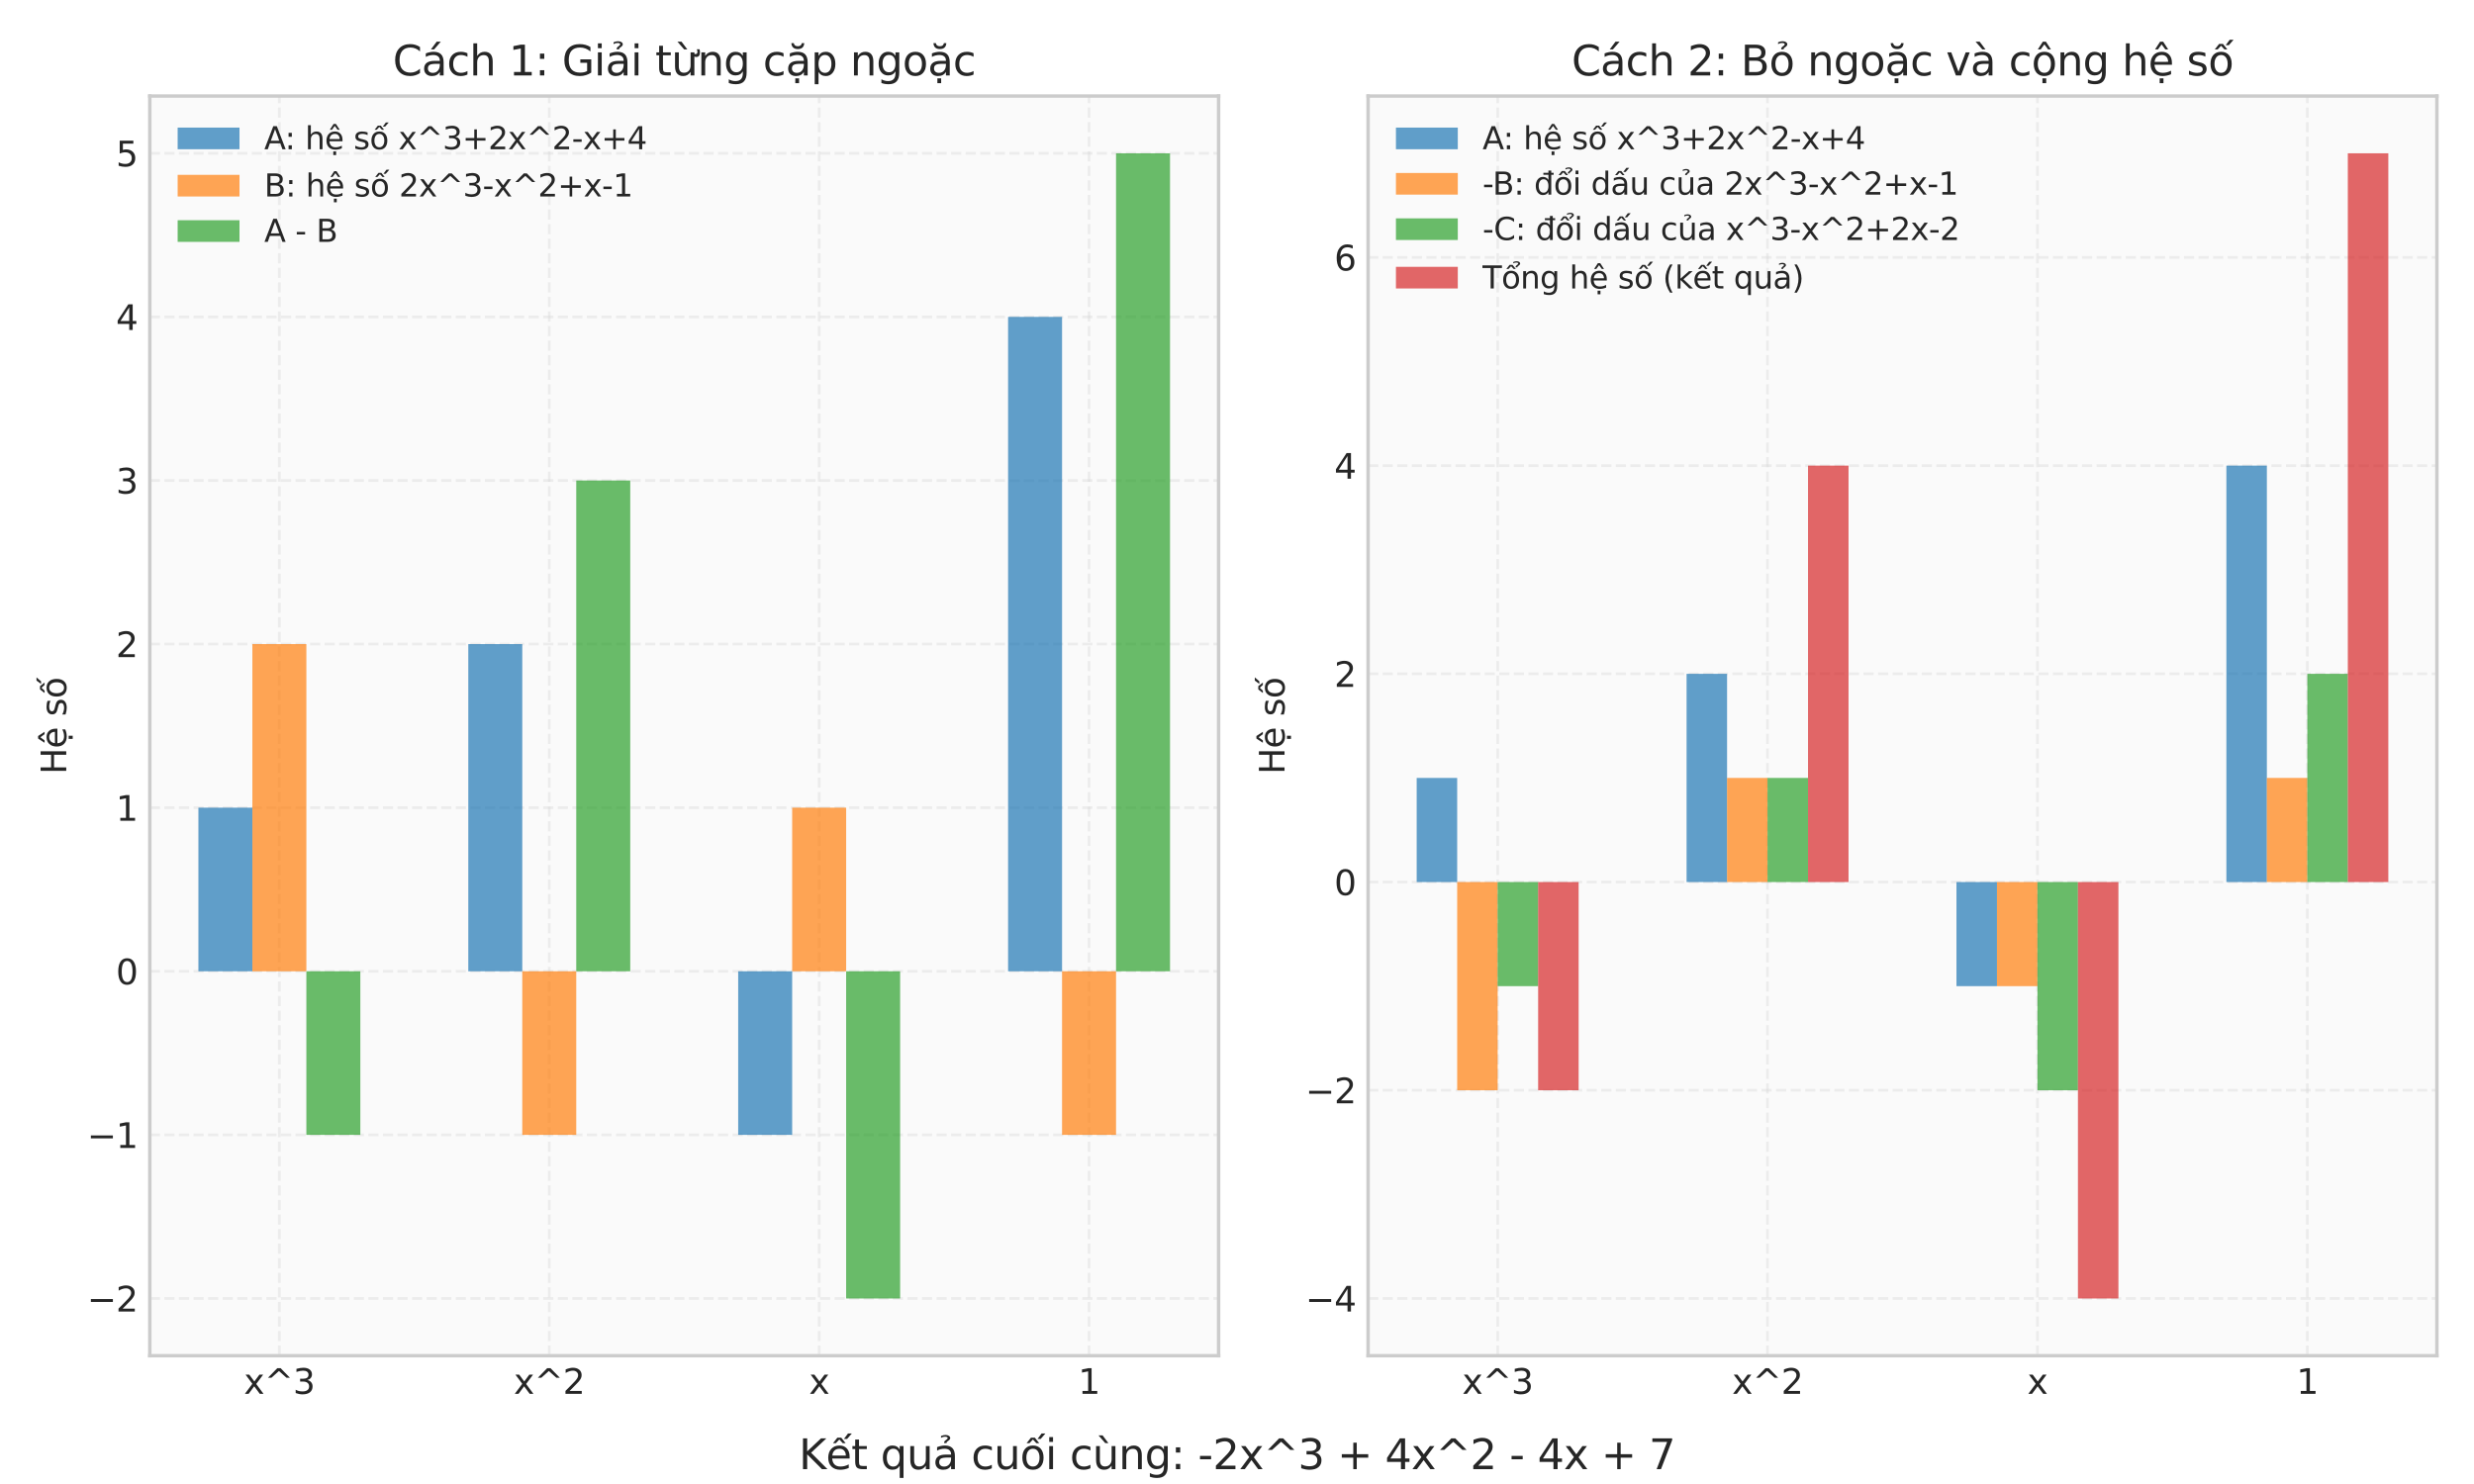 <?xml version="1.0" encoding="utf-8" standalone="no"?>
<!DOCTYPE svg PUBLIC "-//W3C//DTD SVG 1.1//EN"
  "http://www.w3.org/Graphics/SVG/1.1/DTD/svg11.dtd">
<svg xmlns:xlink="http://www.w3.org/1999/xlink" width="720pt" height="432pt" viewBox="0 0 720 432" xmlns="http://www.w3.org/2000/svg" version="1.1">
 <defs>
  <style type="text/css">*{stroke-linejoin: round; stroke-linecap: butt}</style>
 </defs>
 <g id="figure_1">
  <g id="patch_1">
   <path d="M 0 432 
L 720 432 
L 720 0 
L 0 0 
z
" style="fill: #ffffff"/>
  </g>
  <g id="axes_1">
   <g id="patch_2">
    <path d="M 43.601 394.66 
L 354.645 394.66 
L 354.645 27.96 
L 43.601 27.96 
z
" style="fill: #fafafa"/>
   </g>
   <g id="matplotlib.axis_1">
    <g id="xtick_1">
     <g id="line2d_1">
      <path d="M 81.304 394.66 
L 81.304 27.96 
" clip-path="url(#p64062c655f)" style="fill: none; stroke-dasharray: 2.96,1.28; stroke-dashoffset: 0; stroke: #cccccc; stroke-opacity: 0.3; stroke-width: 0.8"/>
     </g>
     <g id="line2d_2"/>
     <g id="text_1">
      <!-- x^3 -->
      <g style="fill: #262626" transform="translate(70.973 405.758) scale(0.1 -0.1)">
       <defs>
        <path id="DejaVuSans-78" d="M 3513 3500 
L 2247 1797 
L 3578 0 
L 2900 0 
L 1881 1375 
L 863 0 
L 184 0 
L 1544 1831 
L 300 3500 
L 978 3500 
L 1906 2253 
L 2834 3500 
L 3513 3500 
z
" transform="scale(0.016)"/>
        <path id="DejaVuSans-5e" d="M 2988 4666 
L 4684 2925 
L 4056 2925 
L 2681 4159 
L 1306 2925 
L 678 2925 
L 2375 4666 
L 2988 4666 
z
" transform="scale(0.016)"/>
        <path id="DejaVuSans-33" d="M 2597 2516 
Q 3050 2419 3304 2112 
Q 3559 1806 3559 1356 
Q 3559 666 3084 287 
Q 2609 -91 1734 -91 
Q 1441 -91 1130 -33 
Q 819 25 488 141 
L 488 750 
Q 750 597 1062 519 
Q 1375 441 1716 441 
Q 2309 441 2620 675 
Q 2931 909 2931 1356 
Q 2931 1769 2642 2001 
Q 2353 2234 1838 2234 
L 1294 2234 
L 1294 2753 
L 1863 2753 
Q 2328 2753 2575 2939 
Q 2822 3125 2822 3475 
Q 2822 3834 2567 4026 
Q 2313 4219 1838 4219 
Q 1578 4219 1281 4162 
Q 984 4106 628 3988 
L 628 4550 
Q 988 4650 1302 4700 
Q 1616 4750 1894 4750 
Q 2613 4750 3031 4423 
Q 3450 4097 3450 3541 
Q 3450 3153 3228 2886 
Q 3006 2619 2597 2516 
z
" transform="scale(0.016)"/>
       </defs>
       <use xlink:href="#DejaVuSans-78"/>
       <use xlink:href="#DejaVuSans-5e" transform="translate(59.18 0)"/>
       <use xlink:href="#DejaVuSans-33" transform="translate(142.969 0)"/>
      </g>
     </g>
    </g>
    <g id="xtick_2">
     <g id="line2d_3">
      <path d="M 159.85 394.66 
L 159.85 27.96 
" clip-path="url(#p64062c655f)" style="fill: none; stroke-dasharray: 2.96,1.28; stroke-dashoffset: 0; stroke: #cccccc; stroke-opacity: 0.3; stroke-width: 0.8"/>
     </g>
     <g id="line2d_4"/>
     <g id="text_2">
      <!-- x^2 -->
      <g style="fill: #262626" transform="translate(149.519 405.758) scale(0.1 -0.1)">
       <defs>
        <path id="DejaVuSans-32" d="M 1228 531 
L 3431 531 
L 3431 0 
L 469 0 
L 469 531 
Q 828 903 1448 1529 
Q 2069 2156 2228 2338 
Q 2531 2678 2651 2914 
Q 2772 3150 2772 3378 
Q 2772 3750 2511 3984 
Q 2250 4219 1831 4219 
Q 1534 4219 1204 4116 
Q 875 4013 500 3803 
L 500 4441 
Q 881 4594 1212 4672 
Q 1544 4750 1819 4750 
Q 2544 4750 2975 4387 
Q 3406 4025 3406 3419 
Q 3406 3131 3298 2873 
Q 3191 2616 2906 2266 
Q 2828 2175 2409 1742 
Q 1991 1309 1228 531 
z
" transform="scale(0.016)"/>
       </defs>
       <use xlink:href="#DejaVuSans-78"/>
       <use xlink:href="#DejaVuSans-5e" transform="translate(59.18 0)"/>
       <use xlink:href="#DejaVuSans-32" transform="translate(142.969 0)"/>
      </g>
     </g>
    </g>
    <g id="xtick_3">
     <g id="line2d_5">
      <path d="M 238.396 394.66 
L 238.396 27.96 
" clip-path="url(#p64062c655f)" style="fill: none; stroke-dasharray: 2.96,1.28; stroke-dashoffset: 0; stroke: #cccccc; stroke-opacity: 0.3; stroke-width: 0.8"/>
     </g>
     <g id="line2d_6"/>
     <g id="text_3">
      <!-- x -->
      <g style="fill: #262626" transform="translate(235.437 405.758) scale(0.1 -0.1)">
       <use xlink:href="#DejaVuSans-78"/>
      </g>
     </g>
    </g>
    <g id="xtick_4">
     <g id="line2d_7">
      <path d="M 316.943 394.66 
L 316.943 27.96 
" clip-path="url(#p64062c655f)" style="fill: none; stroke-dasharray: 2.96,1.28; stroke-dashoffset: 0; stroke: #cccccc; stroke-opacity: 0.3; stroke-width: 0.8"/>
     </g>
     <g id="line2d_8"/>
     <g id="text_4">
      <!-- 1 -->
      <g style="fill: #262626" transform="translate(313.761 405.758) scale(0.1 -0.1)">
       <defs>
        <path id="DejaVuSans-31" d="M 794 531 
L 1825 531 
L 1825 4091 
L 703 3866 
L 703 4441 
L 1819 4666 
L 2450 4666 
L 2450 531 
L 3481 531 
L 3481 0 
L 794 0 
L 794 531 
z
" transform="scale(0.016)"/>
       </defs>
       <use xlink:href="#DejaVuSans-31"/>
      </g>
     </g>
    </g>
   </g>
   <g id="matplotlib.axis_2">
    <g id="ytick_1">
     <g id="line2d_9">
      <path d="M 43.601 377.992 
L 354.645 377.992 
" clip-path="url(#p64062c655f)" style="fill: none; stroke-dasharray: 2.96,1.28; stroke-dashoffset: 0; stroke: #cccccc; stroke-opacity: 0.3; stroke-width: 0.8"/>
     </g>
     <g id="line2d_10"/>
     <g id="text_5">
      <!-- −2 -->
      <g style="fill: #262626" transform="translate(25.359 381.791) scale(0.1 -0.1)">
       <defs>
        <path id="DejaVuSans-2212" d="M 678 2272 
L 4684 2272 
L 4684 1741 
L 678 1741 
L 678 2272 
z
" transform="scale(0.016)"/>
       </defs>
       <use xlink:href="#DejaVuSans-2212"/>
       <use xlink:href="#DejaVuSans-32" transform="translate(83.789 0)"/>
      </g>
     </g>
    </g>
    <g id="ytick_2">
     <g id="line2d_11">
      <path d="M 43.601 330.368 
L 354.645 330.368 
" clip-path="url(#p64062c655f)" style="fill: none; stroke-dasharray: 2.96,1.28; stroke-dashoffset: 0; stroke: #cccccc; stroke-opacity: 0.3; stroke-width: 0.8"/>
     </g>
     <g id="line2d_12"/>
     <g id="text_6">
      <!-- −1 -->
      <g style="fill: #262626" transform="translate(25.359 334.168) scale(0.1 -0.1)">
       <use xlink:href="#DejaVuSans-2212"/>
       <use xlink:href="#DejaVuSans-31" transform="translate(83.789 0)"/>
      </g>
     </g>
    </g>
    <g id="ytick_3">
     <g id="line2d_13">
      <path d="M 43.601 282.745 
L 354.645 282.745 
" clip-path="url(#p64062c655f)" style="fill: none; stroke-dasharray: 2.96,1.28; stroke-dashoffset: 0; stroke: #cccccc; stroke-opacity: 0.3; stroke-width: 0.8"/>
     </g>
     <g id="line2d_14"/>
     <g id="text_7">
      <!-- 0 -->
      <g style="fill: #262626" transform="translate(33.739 286.544) scale(0.1 -0.1)">
       <defs>
        <path id="DejaVuSans-30" d="M 2034 4250 
Q 1547 4250 1301 3770 
Q 1056 3291 1056 2328 
Q 1056 1369 1301 889 
Q 1547 409 2034 409 
Q 2525 409 2770 889 
Q 3016 1369 3016 2328 
Q 3016 3291 2770 3770 
Q 2525 4250 2034 4250 
z
M 2034 4750 
Q 2819 4750 3233 4129 
Q 3647 3509 3647 2328 
Q 3647 1150 3233 529 
Q 2819 -91 2034 -91 
Q 1250 -91 836 529 
Q 422 1150 422 2328 
Q 422 3509 836 4129 
Q 1250 4750 2034 4750 
z
" transform="scale(0.016)"/>
       </defs>
       <use xlink:href="#DejaVuSans-30"/>
      </g>
     </g>
    </g>
    <g id="ytick_4">
     <g id="line2d_15">
      <path d="M 43.601 235.122 
L 354.645 235.122 
" clip-path="url(#p64062c655f)" style="fill: none; stroke-dasharray: 2.96,1.28; stroke-dashoffset: 0; stroke: #cccccc; stroke-opacity: 0.3; stroke-width: 0.8"/>
     </g>
     <g id="line2d_16"/>
     <g id="text_8">
      <!-- 1 -->
      <g style="fill: #262626" transform="translate(33.739 238.921) scale(0.1 -0.1)">
       <use xlink:href="#DejaVuSans-31"/>
      </g>
     </g>
    </g>
    <g id="ytick_5">
     <g id="line2d_17">
      <path d="M 43.601 187.498 
L 354.645 187.498 
" clip-path="url(#p64062c655f)" style="fill: none; stroke-dasharray: 2.96,1.28; stroke-dashoffset: 0; stroke: #cccccc; stroke-opacity: 0.3; stroke-width: 0.8"/>
     </g>
     <g id="line2d_18"/>
     <g id="text_9">
      <!-- 2 -->
      <g style="fill: #262626" transform="translate(33.739 191.298) scale(0.1 -0.1)">
       <use xlink:href="#DejaVuSans-32"/>
      </g>
     </g>
    </g>
    <g id="ytick_6">
     <g id="line2d_19">
      <path d="M 43.601 139.875 
L 354.645 139.875 
" clip-path="url(#p64062c655f)" style="fill: none; stroke-dasharray: 2.96,1.28; stroke-dashoffset: 0; stroke: #cccccc; stroke-opacity: 0.3; stroke-width: 0.8"/>
     </g>
     <g id="line2d_20"/>
     <g id="text_10">
      <!-- 3 -->
      <g style="fill: #262626" transform="translate(33.739 143.674) scale(0.1 -0.1)">
       <use xlink:href="#DejaVuSans-33"/>
      </g>
     </g>
    </g>
    <g id="ytick_7">
     <g id="line2d_21">
      <path d="M 43.601 92.252 
L 354.645 92.252 
" clip-path="url(#p64062c655f)" style="fill: none; stroke-dasharray: 2.96,1.28; stroke-dashoffset: 0; stroke: #cccccc; stroke-opacity: 0.3; stroke-width: 0.8"/>
     </g>
     <g id="line2d_22"/>
     <g id="text_11">
      <!-- 4 -->
      <g style="fill: #262626" transform="translate(33.739 96.051) scale(0.1 -0.1)">
       <defs>
        <path id="DejaVuSans-34" d="M 2419 4116 
L 825 1625 
L 2419 1625 
L 2419 4116 
z
M 2253 4666 
L 3047 4666 
L 3047 1625 
L 3713 1625 
L 3713 1100 
L 3047 1100 
L 3047 0 
L 2419 0 
L 2419 1100 
L 313 1100 
L 313 1709 
L 2253 4666 
z
" transform="scale(0.016)"/>
       </defs>
       <use xlink:href="#DejaVuSans-34"/>
      </g>
     </g>
    </g>
    <g id="ytick_8">
     <g id="line2d_23">
      <path d="M 43.601 44.628 
L 354.645 44.628 
" clip-path="url(#p64062c655f)" style="fill: none; stroke-dasharray: 2.96,1.28; stroke-dashoffset: 0; stroke: #cccccc; stroke-opacity: 0.3; stroke-width: 0.8"/>
     </g>
     <g id="line2d_24"/>
     <g id="text_12">
      <!-- 5 -->
      <g style="fill: #262626" transform="translate(33.739 48.427) scale(0.1 -0.1)">
       <defs>
        <path id="DejaVuSans-35" d="M 691 4666 
L 3169 4666 
L 3169 4134 
L 1269 4134 
L 1269 2991 
Q 1406 3038 1543 3061 
Q 1681 3084 1819 3084 
Q 2600 3084 3056 2656 
Q 3513 2228 3513 1497 
Q 3513 744 3044 326 
Q 2575 -91 1722 -91 
Q 1428 -91 1123 -41 
Q 819 9 494 109 
L 494 744 
Q 775 591 1075 516 
Q 1375 441 1709 441 
Q 2250 441 2565 725 
Q 2881 1009 2881 1497 
Q 2881 1984 2565 2268 
Q 2250 2553 1709 2553 
Q 1456 2553 1204 2497 
Q 953 2441 691 2322 
L 691 4666 
z
" transform="scale(0.016)"/>
       </defs>
       <use xlink:href="#DejaVuSans-35"/>
      </g>
     </g>
    </g>
    <g id="text_13">
     <!-- Hệ số -->
     <g style="fill: #262626" transform="translate(19.279 225.4) rotate(-90) scale(0.1 -0.1)">
      <defs>
       <path id="DejaVuSans-48" d="M 628 4666 
L 1259 4666 
L 1259 2753 
L 3553 2753 
L 3553 4666 
L 4184 4666 
L 4184 0 
L 3553 0 
L 3553 2222 
L 1259 2222 
L 1259 0 
L 628 0 
L 628 4666 
z
" transform="scale(0.016)"/>
       <path id="DejaVuSans-1ec7" d="M 1738 -441 
L 2313 -441 
L 2313 -1172 
L 1738 -1172 
L 1738 -441 
z
M 3597 1894 
L 3597 1613 
L 953 1613 
Q 991 1019 1311 708 
Q 1631 397 2203 397 
Q 2534 397 2845 478 
Q 3156 559 3463 722 
L 3463 178 
Q 3153 47 2828 -22 
Q 2503 -91 2169 -91 
Q 1331 -91 842 396 
Q 353 884 353 1716 
Q 353 2575 817 3079 
Q 1281 3584 2069 3584 
Q 2775 3584 3186 3129 
Q 3597 2675 3597 1894 
z
M 3022 2063 
Q 3016 2534 2758 2815 
Q 2500 3097 2075 3097 
Q 1594 3097 1305 2825 
Q 1016 2553 972 2059 
L 3022 2063 
z
M 1738 -441 
L 2313 -441 
L 2313 -1172 
L 1738 -1172 
L 1738 -441 
z
M 1801 5119 
L 2263 5119 
L 3029 3944 
L 2595 3944 
L 2032 4709 
L 1470 3944 
L 1035 3944 
L 1801 5119 
z
" transform="scale(0.016)"/>
       <path id="DejaVuSans-20" transform="scale(0.016)"/>
       <path id="DejaVuSans-73" d="M 2834 3397 
L 2834 2853 
Q 2591 2978 2328 3040 
Q 2066 3103 1784 3103 
Q 1356 3103 1142 2972 
Q 928 2841 928 2578 
Q 928 2378 1081 2264 
Q 1234 2150 1697 2047 
L 1894 2003 
Q 2506 1872 2764 1633 
Q 3022 1394 3022 966 
Q 3022 478 2636 193 
Q 2250 -91 1575 -91 
Q 1294 -91 989 -36 
Q 684 19 347 128 
L 347 722 
Q 666 556 975 473 
Q 1284 391 1588 391 
Q 1994 391 2212 530 
Q 2431 669 2431 922 
Q 2431 1156 2273 1281 
Q 2116 1406 1581 1522 
L 1381 1569 
Q 847 1681 609 1914 
Q 372 2147 372 2553 
Q 372 3047 722 3315 
Q 1072 3584 1716 3584 
Q 2034 3584 2315 3537 
Q 2597 3491 2834 3397 
z
" transform="scale(0.016)"/>
       <path id="DejaVuSans-1ed1" d="M 1658 4775 
L 2246 4775 
L 2905 3944 
L 2471 3944 
L 1952 4500 
L 1433 3944 
L 999 3944 
L 1658 4775 
z
M 3268 5409 
L 3846 5409 
L 3134 4584 
L 2655 4584 
L 3268 5409 
z
M 1959 3097 
Q 1497 3097 1228 2736 
Q 959 2375 959 1747 
Q 959 1119 1226 758 
Q 1494 397 1959 397 
Q 2419 397 2687 759 
Q 2956 1122 2956 1747 
Q 2956 2369 2687 2733 
Q 2419 3097 1959 3097 
z
M 1959 3584 
Q 2709 3584 3137 3096 
Q 3566 2609 3566 1747 
Q 3566 888 3137 398 
Q 2709 -91 1959 -91 
Q 1206 -91 779 398 
Q 353 888 353 1747 
Q 353 2609 779 3096 
Q 1206 3584 1959 3584 
z
" transform="scale(0.016)"/>
      </defs>
      <use xlink:href="#DejaVuSans-48"/>
      <use xlink:href="#DejaVuSans-1ec7" transform="translate(75.195 0)"/>
      <use xlink:href="#DejaVuSans-20" transform="translate(136.719 0)"/>
      <use xlink:href="#DejaVuSans-73" transform="translate(168.506 0)"/>
      <use xlink:href="#DejaVuSans-1ed1" transform="translate(220.605 0)"/>
     </g>
    </g>
   </g>
   <g id="patch_3">
    <path d="M 57.74 282.745 
L 73.449 282.745 
L 73.449 235.122 
L 57.74 235.122 
z
" clip-path="url(#p64062c655f)" style="fill: #1f77b4; opacity: 0.7"/>
   </g>
   <g id="patch_4">
    <path d="M 136.286 282.745 
L 151.995 282.745 
L 151.995 187.498 
L 136.286 187.498 
z
" clip-path="url(#p64062c655f)" style="fill: #1f77b4; opacity: 0.7"/>
   </g>
   <g id="patch_5">
    <path d="M 214.832 282.745 
L 230.542 282.745 
L 230.542 330.368 
L 214.832 330.368 
z
" clip-path="url(#p64062c655f)" style="fill: #1f77b4; opacity: 0.7"/>
   </g>
   <g id="patch_6">
    <path d="M 293.379 282.745 
L 309.088 282.745 
L 309.088 92.252 
L 293.379 92.252 
z
" clip-path="url(#p64062c655f)" style="fill: #1f77b4; opacity: 0.7"/>
   </g>
   <g id="patch_7">
    <path d="M 73.449 282.745 
L 89.158 282.745 
L 89.158 187.498 
L 73.449 187.498 
z
" clip-path="url(#p64062c655f)" style="fill: #ff7f0e; opacity: 0.7"/>
   </g>
   <g id="patch_8">
    <path d="M 151.995 282.745 
L 167.705 282.745 
L 167.705 330.368 
L 151.995 330.368 
z
" clip-path="url(#p64062c655f)" style="fill: #ff7f0e; opacity: 0.7"/>
   </g>
   <g id="patch_9">
    <path d="M 230.542 282.745 
L 246.251 282.745 
L 246.251 235.122 
L 230.542 235.122 
z
" clip-path="url(#p64062c655f)" style="fill: #ff7f0e; opacity: 0.7"/>
   </g>
   <g id="patch_10">
    <path d="M 309.088 282.745 
L 324.797 282.745 
L 324.797 330.368 
L 309.088 330.368 
z
" clip-path="url(#p64062c655f)" style="fill: #ff7f0e; opacity: 0.7"/>
   </g>
   <g id="patch_11">
    <path d="M 89.158 282.745 
L 104.867 282.745 
L 104.867 330.368 
L 89.158 330.368 
z
" clip-path="url(#p64062c655f)" style="fill: #2ca02c; opacity: 0.7"/>
   </g>
   <g id="patch_12">
    <path d="M 167.705 282.745 
L 183.414 282.745 
L 183.414 139.875 
L 167.705 139.875 
z
" clip-path="url(#p64062c655f)" style="fill: #2ca02c; opacity: 0.7"/>
   </g>
   <g id="patch_13">
    <path d="M 246.251 282.745 
L 261.96 282.745 
L 261.96 377.992 
L 246.251 377.992 
z
" clip-path="url(#p64062c655f)" style="fill: #2ca02c; opacity: 0.7"/>
   </g>
   <g id="patch_14">
    <path d="M 324.797 282.745 
L 340.507 282.745 
L 340.507 44.628 
L 324.797 44.628 
z
" clip-path="url(#p64062c655f)" style="fill: #2ca02c; opacity: 0.7"/>
   </g>
   <g id="patch_15">
    <path d="M 43.601 394.66 
L 43.601 27.96 
" style="fill: none; stroke: #cccccc; stroke-linejoin: miter; stroke-linecap: square"/>
   </g>
   <g id="patch_16">
    <path d="M 354.645 394.66 
L 354.645 27.96 
" style="fill: none; stroke: #cccccc; stroke-linejoin: miter; stroke-linecap: square"/>
   </g>
   <g id="patch_17">
    <path d="M 43.601 394.66 
L 354.645 394.66 
" style="fill: none; stroke: #cccccc; stroke-linejoin: miter; stroke-linecap: square"/>
   </g>
   <g id="patch_18">
    <path d="M 43.601 27.96 
L 354.645 27.96 
" style="fill: none; stroke: #cccccc; stroke-linejoin: miter; stroke-linecap: square"/>
   </g>
   <g id="text_14">
    <!-- Cách 1: Giải từng cặp ngoặc -->
    <g style="fill: #262626" transform="translate(114.312 21.96) scale(0.12 -0.12)">
     <defs>
      <path id="DejaVuSans-43" d="M 4122 4306 
L 4122 3641 
Q 3803 3938 3442 4084 
Q 3081 4231 2675 4231 
Q 1875 4231 1450 3742 
Q 1025 3253 1025 2328 
Q 1025 1406 1450 917 
Q 1875 428 2675 428 
Q 3081 428 3442 575 
Q 3803 722 4122 1019 
L 4122 359 
Q 3791 134 3420 21 
Q 3050 -91 2638 -91 
Q 1578 -91 968 557 
Q 359 1206 359 2328 
Q 359 3453 968 4101 
Q 1578 4750 2638 4750 
Q 3056 4750 3426 4639 
Q 3797 4528 4122 4306 
z
" transform="scale(0.016)"/>
      <path id="DejaVuSans-e1" d="M 2194 1759 
Q 1497 1759 1228 1600 
Q 959 1441 959 1056 
Q 959 750 1161 570 
Q 1363 391 1709 391 
Q 2188 391 2477 730 
Q 2766 1069 2766 1631 
L 2766 1759 
L 2194 1759 
z
M 3341 1997 
L 3341 0 
L 2766 0 
L 2766 531 
Q 2569 213 2275 61 
Q 1981 -91 1556 -91 
Q 1019 -91 701 211 
Q 384 513 384 1019 
Q 384 1609 779 1909 
Q 1175 2209 1959 2209 
L 2766 2209 
L 2766 2266 
Q 2766 2663 2505 2880 
Q 2244 3097 1772 3097 
Q 1472 3097 1187 3025 
Q 903 2953 641 2809 
L 641 3341 
Q 956 3463 1253 3523 
Q 1550 3584 1831 3584 
Q 2591 3584 2966 3190 
Q 3341 2797 3341 1997 
z
M 2290 5119 
L 2912 5119 
L 1894 3944 
L 1415 3944 
L 2290 5119 
z
" transform="scale(0.016)"/>
      <path id="DejaVuSans-63" d="M 3122 3366 
L 3122 2828 
Q 2878 2963 2633 3030 
Q 2388 3097 2138 3097 
Q 1578 3097 1268 2742 
Q 959 2388 959 1747 
Q 959 1106 1268 751 
Q 1578 397 2138 397 
Q 2388 397 2633 464 
Q 2878 531 3122 666 
L 3122 134 
Q 2881 22 2623 -34 
Q 2366 -91 2075 -91 
Q 1284 -91 818 406 
Q 353 903 353 1747 
Q 353 2603 823 3093 
Q 1294 3584 2113 3584 
Q 2378 3584 2631 3529 
Q 2884 3475 3122 3366 
z
" transform="scale(0.016)"/>
      <path id="DejaVuSans-68" d="M 3513 2113 
L 3513 0 
L 2938 0 
L 2938 2094 
Q 2938 2591 2744 2837 
Q 2550 3084 2163 3084 
Q 1697 3084 1428 2787 
Q 1159 2491 1159 1978 
L 1159 0 
L 581 0 
L 581 4863 
L 1159 4863 
L 1159 2956 
Q 1366 3272 1645 3428 
Q 1925 3584 2291 3584 
Q 2894 3584 3203 3211 
Q 3513 2838 3513 2113 
z
" transform="scale(0.016)"/>
      <path id="DejaVuSans-3a" d="M 750 794 
L 1409 794 
L 1409 0 
L 750 0 
L 750 794 
z
M 750 3309 
L 1409 3309 
L 1409 2516 
L 750 2516 
L 750 3309 
z
" transform="scale(0.016)"/>
      <path id="DejaVuSans-47" d="M 3809 666 
L 3809 1919 
L 2778 1919 
L 2778 2438 
L 4434 2438 
L 4434 434 
Q 4069 175 3628 42 
Q 3188 -91 2688 -91 
Q 1594 -91 976 548 
Q 359 1188 359 2328 
Q 359 3472 976 4111 
Q 1594 4750 2688 4750 
Q 3144 4750 3555 4637 
Q 3966 4525 4313 4306 
L 4313 3634 
Q 3963 3931 3569 4081 
Q 3175 4231 2741 4231 
Q 1884 4231 1454 3753 
Q 1025 3275 1025 2328 
Q 1025 1384 1454 906 
Q 1884 428 2741 428 
Q 3075 428 3337 486 
Q 3600 544 3809 666 
z
" transform="scale(0.016)"/>
      <path id="DejaVuSans-69" d="M 603 3500 
L 1178 3500 
L 1178 0 
L 603 0 
L 603 3500 
z
M 603 4863 
L 1178 4863 
L 1178 4134 
L 603 4134 
L 603 4863 
z
" transform="scale(0.016)"/>
      <path id="DejaVuSans-1ea3" d="M 2194 1759 
Q 1497 1759 1228 1600 
Q 959 1441 959 1056 
Q 959 750 1161 570 
Q 1363 391 1709 391 
Q 2188 391 2477 730 
Q 2766 1069 2766 1631 
L 2766 1759 
L 2194 1759 
z
M 3341 1997 
L 3341 0 
L 2766 0 
L 2766 531 
Q 2569 213 2275 61 
Q 1981 -91 1556 -91 
Q 1019 -91 701 211 
Q 384 513 384 1019 
Q 384 1609 779 1909 
Q 1175 2209 1959 2209 
L 2766 2209 
L 2766 2266 
Q 2766 2663 2505 2880 
Q 2244 3097 1772 3097 
Q 1472 3097 1187 3025 
Q 903 2953 641 2809 
L 641 3341 
Q 956 3463 1253 3523 
Q 1550 3584 1831 3584 
Q 2591 3584 2966 3190 
Q 3341 2797 3341 1997 
z
M 1236 5025 
Q 1586 5184 1914 5184 
Q 2239 5184 2437 5051 
Q 2636 4919 2636 4709 
Q 2636 4519 2361 4316 
L 2223 4216 
Q 2114 4134 2102 4106 
Q 2080 4056 2080 3956 
L 1708 3956 
L 1708 3994 
Q 1708 4119 1755 4203 
Q 1802 4288 1961 4403 
L 2102 4509 
Q 2245 4616 2245 4741 
Q 2245 4806 2148 4862 
Q 2052 4919 1830 4919 
Q 1548 4919 1236 4756 
L 1236 5025 
z
" transform="scale(0.016)"/>
      <path id="DejaVuSans-74" d="M 1172 4494 
L 1172 3500 
L 2356 3500 
L 2356 3053 
L 1172 3053 
L 1172 1153 
Q 1172 725 1289 603 
Q 1406 481 1766 481 
L 2356 481 
L 2356 0 
L 1766 0 
Q 1100 0 847 248 
Q 594 497 594 1153 
L 594 3053 
L 172 3053 
L 172 3500 
L 594 3500 
L 594 4494 
L 1172 4494 
z
" transform="scale(0.016)"/>
      <path id="DejaVuSans-1eeb" d="M 1531 5119 
L 2412 3950 
L 1934 3950 
L 915 5119 
L 1531 5119 
z
M 3094 3136 
L 3094 3508 
Q 3285 3367 3422 3300 
Q 3560 3233 3657 3233 
Q 3800 3233 3872 3319 
Q 3944 3405 3944 3573 
Q 3944 3673 3920 3770 
Q 3897 3867 3850 3964 
L 4266 3964 
Q 4297 3845 4312 3739 
Q 4328 3633 4328 3539 
Q 4328 3158 4192 2978 
Q 4057 2798 3766 2798 
Q 3616 2798 3452 2881 
Q 3288 2964 3094 3136 
z
M 552 1381 
L 552 3500 
L 1127 3500 
L 1127 1403 
Q 1127 906 1320 657 
Q 1514 409 1902 409 
Q 2367 409 2637 706 
Q 2908 1003 2908 1516 
L 2908 3500 
L 3483 3500 
L 3483 0 
L 2908 0 
L 2908 538 
Q 2699 219 2422 64 
Q 2146 -91 1780 -91 
Q 1177 -91 864 284 
Q 552 659 552 1381 
z
M 1999 3584 
L 1999 3584 
z
" transform="scale(0.016)"/>
      <path id="DejaVuSans-6e" d="M 3513 2113 
L 3513 0 
L 2938 0 
L 2938 2094 
Q 2938 2591 2744 2837 
Q 2550 3084 2163 3084 
Q 1697 3084 1428 2787 
Q 1159 2491 1159 1978 
L 1159 0 
L 581 0 
L 581 3500 
L 1159 3500 
L 1159 2956 
Q 1366 3272 1645 3428 
Q 1925 3584 2291 3584 
Q 2894 3584 3203 3211 
Q 3513 2838 3513 2113 
z
" transform="scale(0.016)"/>
      <path id="DejaVuSans-67" d="M 2906 1791 
Q 2906 2416 2648 2759 
Q 2391 3103 1925 3103 
Q 1463 3103 1205 2759 
Q 947 2416 947 1791 
Q 947 1169 1205 825 
Q 1463 481 1925 481 
Q 2391 481 2648 825 
Q 2906 1169 2906 1791 
z
M 3481 434 
Q 3481 -459 3084 -895 
Q 2688 -1331 1869 -1331 
Q 1566 -1331 1297 -1286 
Q 1028 -1241 775 -1147 
L 775 -588 
Q 1028 -725 1275 -790 
Q 1522 -856 1778 -856 
Q 2344 -856 2625 -561 
Q 2906 -266 2906 331 
L 2906 616 
Q 2728 306 2450 153 
Q 2172 0 1784 0 
Q 1141 0 747 490 
Q 353 981 353 1791 
Q 353 2603 747 3093 
Q 1141 3584 1784 3584 
Q 2172 3584 2450 3431 
Q 2728 3278 2906 2969 
L 2906 3500 
L 3481 3500 
L 3481 434 
z
" transform="scale(0.016)"/>
      <path id="DejaVuSans-1eb7" d="M 870 4897 
L 1239 4897 
Q 1273 4663 1424 4545 
Q 1576 4428 1848 4428 
Q 2117 4428 2267 4544 
Q 2417 4660 2457 4897 
L 2826 4897 
Q 2795 4450 2548 4225 
Q 2301 4000 1848 4000 
Q 1395 4000 1148 4225 
Q 901 4450 870 4897 
z
M 2194 1759 
Q 1497 1759 1228 1600 
Q 959 1441 959 1056 
Q 959 750 1161 570 
Q 1363 391 1709 391 
Q 2188 391 2477 730 
Q 2766 1069 2766 1631 
L 2766 1759 
L 2194 1759 
z
M 3341 1997 
L 3341 0 
L 2766 0 
L 2766 531 
Q 2569 213 2275 61 
Q 1981 -91 1556 -91 
Q 1019 -91 701 211 
Q 384 513 384 1019 
Q 384 1609 779 1909 
Q 1175 2209 1959 2209 
L 2766 2209 
L 2766 2266 
Q 2766 2663 2505 2880 
Q 2244 3097 1772 3097 
Q 1472 3097 1187 3025 
Q 903 2953 641 2809 
L 641 3341 
Q 956 3463 1253 3523 
Q 1550 3584 1831 3584 
Q 2591 3584 2966 3190 
Q 3341 2797 3341 1997 
z
M 1466 -441 
L 2041 -441 
L 2041 -1172 
L 1466 -1172 
L 1466 -441 
z
" transform="scale(0.016)"/>
      <path id="DejaVuSans-70" d="M 1159 525 
L 1159 -1331 
L 581 -1331 
L 581 3500 
L 1159 3500 
L 1159 2969 
Q 1341 3281 1617 3432 
Q 1894 3584 2278 3584 
Q 2916 3584 3314 3078 
Q 3713 2572 3713 1747 
Q 3713 922 3314 415 
Q 2916 -91 2278 -91 
Q 1894 -91 1617 61 
Q 1341 213 1159 525 
z
M 3116 1747 
Q 3116 2381 2855 2742 
Q 2594 3103 2138 3103 
Q 1681 3103 1420 2742 
Q 1159 2381 1159 1747 
Q 1159 1113 1420 752 
Q 1681 391 2138 391 
Q 2594 391 2855 752 
Q 3116 1113 3116 1747 
z
" transform="scale(0.016)"/>
      <path id="DejaVuSans-6f" d="M 1959 3097 
Q 1497 3097 1228 2736 
Q 959 2375 959 1747 
Q 959 1119 1226 758 
Q 1494 397 1959 397 
Q 2419 397 2687 759 
Q 2956 1122 2956 1747 
Q 2956 2369 2687 2733 
Q 2419 3097 1959 3097 
z
M 1959 3584 
Q 2709 3584 3137 3096 
Q 3566 2609 3566 1747 
Q 3566 888 3137 398 
Q 2709 -91 1959 -91 
Q 1206 -91 779 398 
Q 353 888 353 1747 
Q 353 2609 779 3096 
Q 1206 3584 1959 3584 
z
" transform="scale(0.016)"/>
     </defs>
     <use xlink:href="#DejaVuSans-43"/>
     <use xlink:href="#DejaVuSans-e1" transform="translate(69.824 0)"/>
     <use xlink:href="#DejaVuSans-63" transform="translate(131.104 0)"/>
     <use xlink:href="#DejaVuSans-68" transform="translate(186.084 0)"/>
     <use xlink:href="#DejaVuSans-20" transform="translate(249.463 0)"/>
     <use xlink:href="#DejaVuSans-31" transform="translate(281.25 0)"/>
     <use xlink:href="#DejaVuSans-3a" transform="translate(344.873 0)"/>
     <use xlink:href="#DejaVuSans-20" transform="translate(378.564 0)"/>
     <use xlink:href="#DejaVuSans-47" transform="translate(410.352 0)"/>
     <use xlink:href="#DejaVuSans-69" transform="translate(487.842 0)"/>
     <use xlink:href="#DejaVuSans-1ea3" transform="translate(515.625 0)"/>
     <use xlink:href="#DejaVuSans-69" transform="translate(576.904 0)"/>
     <use xlink:href="#DejaVuSans-20" transform="translate(604.688 0)"/>
     <use xlink:href="#DejaVuSans-74" transform="translate(636.475 0)"/>
     <use xlink:href="#DejaVuSans-1eeb" transform="translate(675.684 0)"/>
     <use xlink:href="#DejaVuSans-6e" transform="translate(739.062 0)"/>
     <use xlink:href="#DejaVuSans-67" transform="translate(802.441 0)"/>
     <use xlink:href="#DejaVuSans-20" transform="translate(865.918 0)"/>
     <use xlink:href="#DejaVuSans-63" transform="translate(897.705 0)"/>
     <use xlink:href="#DejaVuSans-1eb7" transform="translate(952.686 0)"/>
     <use xlink:href="#DejaVuSans-70" transform="translate(1013.965 0)"/>
     <use xlink:href="#DejaVuSans-20" transform="translate(1077.441 0)"/>
     <use xlink:href="#DejaVuSans-6e" transform="translate(1109.229 0)"/>
     <use xlink:href="#DejaVuSans-67" transform="translate(1172.607 0)"/>
     <use xlink:href="#DejaVuSans-6f" transform="translate(1236.084 0)"/>
     <use xlink:href="#DejaVuSans-1eb7" transform="translate(1297.266 0)"/>
     <use xlink:href="#DejaVuSans-63" transform="translate(1358.545 0)"/>
    </g>
   </g>
   <g id="legend_1">
    <g id="patch_19">
     <path d="M 51.701 43.443 
L 69.701 43.443 
L 69.701 37.143 
L 51.701 37.143 
z
" style="fill: #1f77b4; opacity: 0.7"/>
    </g>
    <g id="text_15">
     <!-- A: hệ số x^3+2x^2-x+4 -->
     <g style="fill: #262626" transform="translate(76.901 43.443) scale(0.09 -0.09)">
      <defs>
       <path id="DejaVuSans-41" d="M 2188 4044 
L 1331 1722 
L 3047 1722 
L 2188 4044 
z
M 1831 4666 
L 2547 4666 
L 4325 0 
L 3669 0 
L 3244 1197 
L 1141 1197 
L 716 0 
L 50 0 
L 1831 4666 
z
" transform="scale(0.016)"/>
       <path id="DejaVuSans-2b" d="M 2944 4013 
L 2944 2272 
L 4684 2272 
L 4684 1741 
L 2944 1741 
L 2944 0 
L 2419 0 
L 2419 1741 
L 678 1741 
L 678 2272 
L 2419 2272 
L 2419 4013 
L 2944 4013 
z
" transform="scale(0.016)"/>
       <path id="DejaVuSans-2d" d="M 313 2009 
L 1997 2009 
L 1997 1497 
L 313 1497 
L 313 2009 
z
" transform="scale(0.016)"/>
      </defs>
      <use xlink:href="#DejaVuSans-41"/>
      <use xlink:href="#DejaVuSans-3a" transform="translate(66.658 0)"/>
      <use xlink:href="#DejaVuSans-20" transform="translate(100.35 0)"/>
      <use xlink:href="#DejaVuSans-68" transform="translate(132.137 0)"/>
      <use xlink:href="#DejaVuSans-1ec7" transform="translate(195.516 0)"/>
      <use xlink:href="#DejaVuSans-20" transform="translate(257.039 0)"/>
      <use xlink:href="#DejaVuSans-73" transform="translate(288.826 0)"/>
      <use xlink:href="#DejaVuSans-1ed1" transform="translate(340.926 0)"/>
      <use xlink:href="#DejaVuSans-20" transform="translate(402.107 0)"/>
      <use xlink:href="#DejaVuSans-78" transform="translate(433.895 0)"/>
      <use xlink:href="#DejaVuSans-5e" transform="translate(493.074 0)"/>
      <use xlink:href="#DejaVuSans-33" transform="translate(576.863 0)"/>
      <use xlink:href="#DejaVuSans-2b" transform="translate(640.486 0)"/>
      <use xlink:href="#DejaVuSans-32" transform="translate(724.275 0)"/>
      <use xlink:href="#DejaVuSans-78" transform="translate(787.898 0)"/>
      <use xlink:href="#DejaVuSans-5e" transform="translate(847.078 0)"/>
      <use xlink:href="#DejaVuSans-32" transform="translate(930.867 0)"/>
      <use xlink:href="#DejaVuSans-2d" transform="translate(994.49 0)"/>
      <use xlink:href="#DejaVuSans-78" transform="translate(1030.574 0)"/>
      <use xlink:href="#DejaVuSans-2b" transform="translate(1089.754 0)"/>
      <use xlink:href="#DejaVuSans-34" transform="translate(1173.543 0)"/>
     </g>
    </g>
    <g id="patch_20">
     <path d="M 51.701 57.197 
L 69.701 57.197 
L 69.701 50.897 
L 51.701 50.897 
z
" style="fill: #ff7f0e; opacity: 0.7"/>
    </g>
    <g id="text_16">
     <!-- B: hệ số 2x^3-x^2+x-1 -->
     <g style="fill: #262626" transform="translate(76.901 57.197) scale(0.09 -0.09)">
      <defs>
       <path id="DejaVuSans-42" d="M 1259 2228 
L 1259 519 
L 2272 519 
Q 2781 519 3026 730 
Q 3272 941 3272 1375 
Q 3272 1813 3026 2020 
Q 2781 2228 2272 2228 
L 1259 2228 
z
M 1259 4147 
L 1259 2741 
L 2194 2741 
Q 2656 2741 2882 2914 
Q 3109 3088 3109 3444 
Q 3109 3797 2882 3972 
Q 2656 4147 2194 4147 
L 1259 4147 
z
M 628 4666 
L 2241 4666 
Q 2963 4666 3353 4366 
Q 3744 4066 3744 3513 
Q 3744 3084 3544 2831 
Q 3344 2578 2956 2516 
Q 3422 2416 3680 2098 
Q 3938 1781 3938 1306 
Q 3938 681 3513 340 
Q 3088 0 2303 0 
L 628 0 
L 628 4666 
z
" transform="scale(0.016)"/>
      </defs>
      <use xlink:href="#DejaVuSans-42"/>
      <use xlink:href="#DejaVuSans-3a" transform="translate(68.604 0)"/>
      <use xlink:href="#DejaVuSans-20" transform="translate(102.295 0)"/>
      <use xlink:href="#DejaVuSans-68" transform="translate(134.082 0)"/>
      <use xlink:href="#DejaVuSans-1ec7" transform="translate(197.461 0)"/>
      <use xlink:href="#DejaVuSans-20" transform="translate(258.984 0)"/>
      <use xlink:href="#DejaVuSans-73" transform="translate(290.771 0)"/>
      <use xlink:href="#DejaVuSans-1ed1" transform="translate(342.871 0)"/>
      <use xlink:href="#DejaVuSans-20" transform="translate(404.053 0)"/>
      <use xlink:href="#DejaVuSans-32" transform="translate(435.84 0)"/>
      <use xlink:href="#DejaVuSans-78" transform="translate(499.463 0)"/>
      <use xlink:href="#DejaVuSans-5e" transform="translate(558.643 0)"/>
      <use xlink:href="#DejaVuSans-33" transform="translate(642.432 0)"/>
      <use xlink:href="#DejaVuSans-2d" transform="translate(706.055 0)"/>
      <use xlink:href="#DejaVuSans-78" transform="translate(742.139 0)"/>
      <use xlink:href="#DejaVuSans-5e" transform="translate(801.318 0)"/>
      <use xlink:href="#DejaVuSans-32" transform="translate(885.107 0)"/>
      <use xlink:href="#DejaVuSans-2b" transform="translate(948.73 0)"/>
      <use xlink:href="#DejaVuSans-78" transform="translate(1032.52 0)"/>
      <use xlink:href="#DejaVuSans-2d" transform="translate(1091.699 0)"/>
      <use xlink:href="#DejaVuSans-31" transform="translate(1127.783 0)"/>
     </g>
    </g>
    <g id="patch_21">
     <path d="M 51.701 70.408 
L 69.701 70.408 
L 69.701 64.108 
L 51.701 64.108 
z
" style="fill: #2ca02c; opacity: 0.7"/>
    </g>
    <g id="text_17">
     <!-- A - B -->
     <g style="fill: #262626" transform="translate(76.901 70.408) scale(0.09 -0.09)">
      <use xlink:href="#DejaVuSans-41"/>
      <use xlink:href="#DejaVuSans-20" transform="translate(68.408 0)"/>
      <use xlink:href="#DejaVuSans-2d" transform="translate(100.195 0)"/>
      <use xlink:href="#DejaVuSans-20" transform="translate(136.279 0)"/>
      <use xlink:href="#DejaVuSans-42" transform="translate(168.066 0)"/>
     </g>
    </g>
   </g>
  </g>
  <g id="axes_2">
   <g id="patch_22">
    <path d="M 398.156 394.66 
L 709.2 394.66 
L 709.2 27.96 
L 398.156 27.96 
z
" style="fill: #fafafa"/>
   </g>
   <g id="matplotlib.axis_3">
    <g id="xtick_5">
     <g id="line2d_25">
      <path d="M 435.859 394.66 
L 435.859 27.96 
" clip-path="url(#paac725c2b7)" style="fill: none; stroke-dasharray: 2.96,1.28; stroke-dashoffset: 0; stroke: #cccccc; stroke-opacity: 0.3; stroke-width: 0.8"/>
     </g>
     <g id="line2d_26"/>
     <g id="text_18">
      <!-- x^3 -->
      <g style="fill: #262626" transform="translate(425.528 405.758) scale(0.1 -0.1)">
       <use xlink:href="#DejaVuSans-78"/>
       <use xlink:href="#DejaVuSans-5e" transform="translate(59.18 0)"/>
       <use xlink:href="#DejaVuSans-33" transform="translate(142.969 0)"/>
      </g>
     </g>
    </g>
    <g id="xtick_6">
     <g id="line2d_27">
      <path d="M 514.405 394.66 
L 514.405 27.96 
" clip-path="url(#paac725c2b7)" style="fill: none; stroke-dasharray: 2.96,1.28; stroke-dashoffset: 0; stroke: #cccccc; stroke-opacity: 0.3; stroke-width: 0.8"/>
     </g>
     <g id="line2d_28"/>
     <g id="text_19">
      <!-- x^2 -->
      <g style="fill: #262626" transform="translate(504.074 405.758) scale(0.1 -0.1)">
       <use xlink:href="#DejaVuSans-78"/>
       <use xlink:href="#DejaVuSans-5e" transform="translate(59.18 0)"/>
       <use xlink:href="#DejaVuSans-32" transform="translate(142.969 0)"/>
      </g>
     </g>
    </g>
    <g id="xtick_7">
     <g id="line2d_29">
      <path d="M 592.951 394.66 
L 592.951 27.96 
" clip-path="url(#paac725c2b7)" style="fill: none; stroke-dasharray: 2.96,1.28; stroke-dashoffset: 0; stroke: #cccccc; stroke-opacity: 0.3; stroke-width: 0.8"/>
     </g>
     <g id="line2d_30"/>
     <g id="text_20">
      <!-- x -->
      <g style="fill: #262626" transform="translate(589.992 405.758) scale(0.1 -0.1)">
       <use xlink:href="#DejaVuSans-78"/>
      </g>
     </g>
    </g>
    <g id="xtick_8">
     <g id="line2d_31">
      <path d="M 671.498 394.66 
L 671.498 27.96 
" clip-path="url(#paac725c2b7)" style="fill: none; stroke-dasharray: 2.96,1.28; stroke-dashoffset: 0; stroke: #cccccc; stroke-opacity: 0.3; stroke-width: 0.8"/>
     </g>
     <g id="line2d_32"/>
     <g id="text_21">
      <!-- 1 -->
      <g style="fill: #262626" transform="translate(668.316 405.758) scale(0.1 -0.1)">
       <use xlink:href="#DejaVuSans-31"/>
      </g>
     </g>
    </g>
   </g>
   <g id="matplotlib.axis_4">
    <g id="ytick_9">
     <g id="line2d_33">
      <path d="M 398.156 377.992 
L 709.2 377.992 
" clip-path="url(#paac725c2b7)" style="fill: none; stroke-dasharray: 2.96,1.28; stroke-dashoffset: 0; stroke: #cccccc; stroke-opacity: 0.3; stroke-width: 0.8"/>
     </g>
     <g id="line2d_34"/>
     <g id="text_22">
      <!-- −4 -->
      <g style="fill: #262626" transform="translate(379.914 381.791) scale(0.1 -0.1)">
       <use xlink:href="#DejaVuSans-2212"/>
       <use xlink:href="#DejaVuSans-34" transform="translate(83.789 0)"/>
      </g>
     </g>
    </g>
    <g id="ytick_10">
     <g id="line2d_35">
      <path d="M 398.156 317.38 
L 709.2 317.38 
" clip-path="url(#paac725c2b7)" style="fill: none; stroke-dasharray: 2.96,1.28; stroke-dashoffset: 0; stroke: #cccccc; stroke-opacity: 0.3; stroke-width: 0.8"/>
     </g>
     <g id="line2d_36"/>
     <g id="text_23">
      <!-- −2 -->
      <g style="fill: #262626" transform="translate(379.914 321.179) scale(0.1 -0.1)">
       <use xlink:href="#DejaVuSans-2212"/>
       <use xlink:href="#DejaVuSans-32" transform="translate(83.789 0)"/>
      </g>
     </g>
    </g>
    <g id="ytick_11">
     <g id="line2d_37">
      <path d="M 398.156 256.769 
L 709.2 256.769 
" clip-path="url(#paac725c2b7)" style="fill: none; stroke-dasharray: 2.96,1.28; stroke-dashoffset: 0; stroke: #cccccc; stroke-opacity: 0.3; stroke-width: 0.8"/>
     </g>
     <g id="line2d_38"/>
     <g id="text_24">
      <!-- 0 -->
      <g style="fill: #262626" transform="translate(388.294 260.568) scale(0.1 -0.1)">
       <use xlink:href="#DejaVuSans-30"/>
      </g>
     </g>
    </g>
    <g id="ytick_12">
     <g id="line2d_39">
      <path d="M 398.156 196.157 
L 709.2 196.157 
" clip-path="url(#paac725c2b7)" style="fill: none; stroke-dasharray: 2.96,1.28; stroke-dashoffset: 0; stroke: #cccccc; stroke-opacity: 0.3; stroke-width: 0.8"/>
     </g>
     <g id="line2d_40"/>
     <g id="text_25">
      <!-- 2 -->
      <g style="fill: #262626" transform="translate(388.294 199.956) scale(0.1 -0.1)">
       <use xlink:href="#DejaVuSans-32"/>
      </g>
     </g>
    </g>
    <g id="ytick_13">
     <g id="line2d_41">
      <path d="M 398.156 135.546 
L 709.2 135.546 
" clip-path="url(#paac725c2b7)" style="fill: none; stroke-dasharray: 2.96,1.28; stroke-dashoffset: 0; stroke: #cccccc; stroke-opacity: 0.3; stroke-width: 0.8"/>
     </g>
     <g id="line2d_42"/>
     <g id="text_26">
      <!-- 4 -->
      <g style="fill: #262626" transform="translate(388.294 139.345) scale(0.1 -0.1)">
       <use xlink:href="#DejaVuSans-34"/>
      </g>
     </g>
    </g>
    <g id="ytick_14">
     <g id="line2d_43">
      <path d="M 398.156 74.934 
L 709.2 74.934 
" clip-path="url(#paac725c2b7)" style="fill: none; stroke-dasharray: 2.96,1.28; stroke-dashoffset: 0; stroke: #cccccc; stroke-opacity: 0.3; stroke-width: 0.8"/>
     </g>
     <g id="line2d_44"/>
     <g id="text_27">
      <!-- 6 -->
      <g style="fill: #262626" transform="translate(388.294 78.733) scale(0.1 -0.1)">
       <defs>
        <path id="DejaVuSans-36" d="M 2113 2584 
Q 1688 2584 1439 2293 
Q 1191 2003 1191 1497 
Q 1191 994 1439 701 
Q 1688 409 2113 409 
Q 2538 409 2786 701 
Q 3034 994 3034 1497 
Q 3034 2003 2786 2293 
Q 2538 2584 2113 2584 
z
M 3366 4563 
L 3366 3988 
Q 3128 4100 2886 4159 
Q 2644 4219 2406 4219 
Q 1781 4219 1451 3797 
Q 1122 3375 1075 2522 
Q 1259 2794 1537 2939 
Q 1816 3084 2150 3084 
Q 2853 3084 3261 2657 
Q 3669 2231 3669 1497 
Q 3669 778 3244 343 
Q 2819 -91 2113 -91 
Q 1303 -91 875 529 
Q 447 1150 447 2328 
Q 447 3434 972 4092 
Q 1497 4750 2381 4750 
Q 2619 4750 2861 4703 
Q 3103 4656 3366 4563 
z
" transform="scale(0.016)"/>
       </defs>
       <use xlink:href="#DejaVuSans-36"/>
      </g>
     </g>
    </g>
    <g id="text_28">
     <!-- Hệ số -->
     <g style="fill: #262626" transform="translate(373.834 225.4) rotate(-90) scale(0.1 -0.1)">
      <use xlink:href="#DejaVuSans-48"/>
      <use xlink:href="#DejaVuSans-1ec7" transform="translate(75.195 0)"/>
      <use xlink:href="#DejaVuSans-20" transform="translate(136.719 0)"/>
      <use xlink:href="#DejaVuSans-73" transform="translate(168.506 0)"/>
      <use xlink:href="#DejaVuSans-1ed1" transform="translate(220.605 0)"/>
     </g>
    </g>
   </g>
   <g id="patch_23">
    <path d="M 412.295 256.769 
L 424.077 256.769 
L 424.077 226.463 
L 412.295 226.463 
z
" clip-path="url(#paac725c2b7)" style="fill: #1f77b4; opacity: 0.7"/>
   </g>
   <g id="patch_24">
    <path d="M 490.841 256.769 
L 502.623 256.769 
L 502.623 196.157 
L 490.841 196.157 
z
" clip-path="url(#paac725c2b7)" style="fill: #1f77b4; opacity: 0.7"/>
   </g>
   <g id="patch_25">
    <path d="M 569.387 256.769 
L 581.169 256.769 
L 581.169 287.074 
L 569.387 287.074 
z
" clip-path="url(#paac725c2b7)" style="fill: #1f77b4; opacity: 0.7"/>
   </g>
   <g id="patch_26">
    <path d="M 647.934 256.769 
L 659.716 256.769 
L 659.716 135.546 
L 647.934 135.546 
z
" clip-path="url(#paac725c2b7)" style="fill: #1f77b4; opacity: 0.7"/>
   </g>
   <g id="patch_27">
    <path d="M 424.077 256.769 
L 435.859 256.769 
L 435.859 317.38 
L 424.077 317.38 
z
" clip-path="url(#paac725c2b7)" style="fill: #ff7f0e; opacity: 0.7"/>
   </g>
   <g id="patch_28">
    <path d="M 502.623 256.769 
L 514.405 256.769 
L 514.405 226.463 
L 502.623 226.463 
z
" clip-path="url(#paac725c2b7)" style="fill: #ff7f0e; opacity: 0.7"/>
   </g>
   <g id="patch_29">
    <path d="M 581.169 256.769 
L 592.951 256.769 
L 592.951 287.074 
L 581.169 287.074 
z
" clip-path="url(#paac725c2b7)" style="fill: #ff7f0e; opacity: 0.7"/>
   </g>
   <g id="patch_30">
    <path d="M 659.716 256.769 
L 671.498 256.769 
L 671.498 226.463 
L 659.716 226.463 
z
" clip-path="url(#paac725c2b7)" style="fill: #ff7f0e; opacity: 0.7"/>
   </g>
   <g id="patch_31">
    <path d="M 435.859 256.769 
L 447.64 256.769 
L 447.64 287.074 
L 435.859 287.074 
z
" clip-path="url(#paac725c2b7)" style="fill: #2ca02c; opacity: 0.7"/>
   </g>
   <g id="patch_32">
    <path d="M 514.405 256.769 
L 526.187 256.769 
L 526.187 226.463 
L 514.405 226.463 
z
" clip-path="url(#paac725c2b7)" style="fill: #2ca02c; opacity: 0.7"/>
   </g>
   <g id="patch_33">
    <path d="M 592.951 256.769 
L 604.733 256.769 
L 604.733 317.38 
L 592.951 317.38 
z
" clip-path="url(#paac725c2b7)" style="fill: #2ca02c; opacity: 0.7"/>
   </g>
   <g id="patch_34">
    <path d="M 671.498 256.769 
L 683.28 256.769 
L 683.28 196.157 
L 671.498 196.157 
z
" clip-path="url(#paac725c2b7)" style="fill: #2ca02c; opacity: 0.7"/>
   </g>
   <g id="patch_35">
    <path d="M 447.64 256.769 
L 459.422 256.769 
L 459.422 317.38 
L 447.64 317.38 
z
" clip-path="url(#paac725c2b7)" style="fill: #d62728; opacity: 0.7"/>
   </g>
   <g id="patch_36">
    <path d="M 526.187 256.769 
L 537.969 256.769 
L 537.969 135.546 
L 526.187 135.546 
z
" clip-path="url(#paac725c2b7)" style="fill: #d62728; opacity: 0.7"/>
   </g>
   <g id="patch_37">
    <path d="M 604.733 256.769 
L 616.515 256.769 
L 616.515 377.992 
L 604.733 377.992 
z
" clip-path="url(#paac725c2b7)" style="fill: #d62728; opacity: 0.7"/>
   </g>
   <g id="patch_38">
    <path d="M 683.28 256.769 
L 695.062 256.769 
L 695.062 44.628 
L 683.28 44.628 
z
" clip-path="url(#paac725c2b7)" style="fill: #d62728; opacity: 0.7"/>
   </g>
   <g id="patch_39">
    <path d="M 398.156 394.66 
L 398.156 27.96 
" style="fill: none; stroke: #cccccc; stroke-linejoin: miter; stroke-linecap: square"/>
   </g>
   <g id="patch_40">
    <path d="M 709.2 394.66 
L 709.2 27.96 
" style="fill: none; stroke: #cccccc; stroke-linejoin: miter; stroke-linecap: square"/>
   </g>
   <g id="patch_41">
    <path d="M 398.156 394.66 
L 709.2 394.66 
" style="fill: none; stroke: #cccccc; stroke-linejoin: miter; stroke-linecap: square"/>
   </g>
   <g id="patch_42">
    <path d="M 398.156 27.96 
L 709.2 27.96 
" style="fill: none; stroke: #cccccc; stroke-linejoin: miter; stroke-linecap: square"/>
   </g>
   <g id="text_29">
    <!-- Cách 2: Bỏ ngoặc và cộng hệ số -->
    <g style="fill: #262626" transform="translate(457.375 21.96) scale(0.12 -0.12)">
     <defs>
      <path id="DejaVuSans-1ecf" d="M 1959 3097 
Q 1497 3097 1228 2736 
Q 959 2375 959 1747 
Q 959 1119 1226 758 
Q 1494 397 1959 397 
Q 2419 397 2687 759 
Q 2956 1122 2956 1747 
Q 2956 2369 2687 2733 
Q 2419 3097 1959 3097 
z
M 1959 3584 
Q 2709 3584 3137 3096 
Q 3566 2609 3566 1747 
Q 3566 888 3137 398 
Q 2709 -91 1959 -91 
Q 1206 -91 779 398 
Q 353 888 353 1747 
Q 353 2609 779 3096 
Q 1206 3584 1959 3584 
z
M 1364 5025 
Q 1714 5184 2042 5184 
Q 2367 5184 2565 5051 
Q 2764 4919 2764 4709 
Q 2764 4519 2489 4316 
L 2351 4216 
Q 2242 4134 2230 4106 
Q 2208 4056 2208 3956 
L 1836 3956 
L 1836 3994 
Q 1836 4119 1883 4203 
Q 1930 4288 2089 4403 
L 2230 4509 
Q 2373 4616 2373 4741 
Q 2373 4806 2276 4862 
Q 2180 4919 1958 4919 
Q 1676 4919 1364 4756 
L 1364 5025 
z
" transform="scale(0.016)"/>
      <path id="DejaVuSans-76" d="M 191 3500 
L 800 3500 
L 1894 563 
L 2988 3500 
L 3597 3500 
L 2284 0 
L 1503 0 
L 191 3500 
z
" transform="scale(0.016)"/>
      <path id="DejaVuSans-e0" d="M 2194 1759 
Q 1497 1759 1228 1600 
Q 959 1441 959 1056 
Q 959 750 1161 570 
Q 1363 391 1709 391 
Q 2188 391 2477 730 
Q 2766 1069 2766 1631 
L 2766 1759 
L 2194 1759 
z
M 3341 1997 
L 3341 0 
L 2766 0 
L 2766 531 
Q 2569 213 2275 61 
Q 1981 -91 1556 -91 
Q 1019 -91 701 211 
Q 384 513 384 1019 
Q 384 1609 779 1909 
Q 1175 2209 1959 2209 
L 2766 2209 
L 2766 2266 
Q 2766 2663 2505 2880 
Q 2244 3097 1772 3097 
Q 1472 3097 1187 3025 
Q 903 2953 641 2809 
L 641 3341 
Q 956 3463 1253 3523 
Q 1550 3584 1831 3584 
Q 2591 3584 2966 3190 
Q 3341 2797 3341 1997 
z
M 1403 5119 
L 2284 3950 
L 1806 3950 
L 787 5119 
L 1403 5119 
z
" transform="scale(0.016)"/>
      <path id="DejaVuSans-1ed9" d="M 1666 -441 
L 2241 -441 
L 2241 -1172 
L 1666 -1172 
L 1666 -441 
z
M 1959 3097 
Q 1497 3097 1228 2736 
Q 959 2375 959 1747 
Q 959 1119 1226 758 
Q 1494 397 1959 397 
Q 2419 397 2687 759 
Q 2956 1122 2956 1747 
Q 2956 2369 2687 2733 
Q 2419 3097 1959 3097 
z
M 1959 3584 
Q 2709 3584 3137 3096 
Q 3566 2609 3566 1747 
Q 3566 888 3137 398 
Q 2709 -91 1959 -91 
Q 1206 -91 779 398 
Q 353 888 353 1747 
Q 353 2609 779 3096 
Q 1206 3584 1959 3584 
z
M 1666 -441 
L 2241 -441 
L 2241 -1172 
L 1666 -1172 
L 1666 -441 
z
M 1729 5119 
L 2191 5119 
L 2957 3944 
L 2523 3944 
L 1960 4709 
L 1398 3944 
L 963 3944 
L 1729 5119 
z
" transform="scale(0.016)"/>
     </defs>
     <use xlink:href="#DejaVuSans-43"/>
     <use xlink:href="#DejaVuSans-e1" transform="translate(69.824 0)"/>
     <use xlink:href="#DejaVuSans-63" transform="translate(131.104 0)"/>
     <use xlink:href="#DejaVuSans-68" transform="translate(186.084 0)"/>
     <use xlink:href="#DejaVuSans-20" transform="translate(249.463 0)"/>
     <use xlink:href="#DejaVuSans-32" transform="translate(281.25 0)"/>
     <use xlink:href="#DejaVuSans-3a" transform="translate(344.873 0)"/>
     <use xlink:href="#DejaVuSans-20" transform="translate(378.564 0)"/>
     <use xlink:href="#DejaVuSans-42" transform="translate(410.352 0)"/>
     <use xlink:href="#DejaVuSans-1ecf" transform="translate(478.955 0)"/>
     <use xlink:href="#DejaVuSans-20" transform="translate(540.137 0)"/>
     <use xlink:href="#DejaVuSans-6e" transform="translate(571.924 0)"/>
     <use xlink:href="#DejaVuSans-67" transform="translate(635.303 0)"/>
     <use xlink:href="#DejaVuSans-6f" transform="translate(698.779 0)"/>
     <use xlink:href="#DejaVuSans-1eb7" transform="translate(759.961 0)"/>
     <use xlink:href="#DejaVuSans-63" transform="translate(821.24 0)"/>
     <use xlink:href="#DejaVuSans-20" transform="translate(876.221 0)"/>
     <use xlink:href="#DejaVuSans-76" transform="translate(908.008 0)"/>
     <use xlink:href="#DejaVuSans-e0" transform="translate(967.188 0)"/>
     <use xlink:href="#DejaVuSans-20" transform="translate(1028.467 0)"/>
     <use xlink:href="#DejaVuSans-63" transform="translate(1060.254 0)"/>
     <use xlink:href="#DejaVuSans-1ed9" transform="translate(1115.234 0)"/>
     <use xlink:href="#DejaVuSans-6e" transform="translate(1176.416 0)"/>
     <use xlink:href="#DejaVuSans-67" transform="translate(1239.795 0)"/>
     <use xlink:href="#DejaVuSans-20" transform="translate(1303.271 0)"/>
     <use xlink:href="#DejaVuSans-68" transform="translate(1335.059 0)"/>
     <use xlink:href="#DejaVuSans-1ec7" transform="translate(1398.438 0)"/>
     <use xlink:href="#DejaVuSans-20" transform="translate(1459.961 0)"/>
     <use xlink:href="#DejaVuSans-73" transform="translate(1491.748 0)"/>
     <use xlink:href="#DejaVuSans-1ed1" transform="translate(1543.848 0)"/>
    </g>
   </g>
   <g id="legend_2">
    <g id="patch_43">
     <path d="M 406.256 43.443 
L 424.256 43.443 
L 424.256 37.143 
L 406.256 37.143 
z
" style="fill: #1f77b4; opacity: 0.7"/>
    </g>
    <g id="text_30">
     <!-- A: hệ số x^3+2x^2-x+4 -->
     <g style="fill: #262626" transform="translate(431.456 43.443) scale(0.09 -0.09)">
      <use xlink:href="#DejaVuSans-41"/>
      <use xlink:href="#DejaVuSans-3a" transform="translate(66.658 0)"/>
      <use xlink:href="#DejaVuSans-20" transform="translate(100.35 0)"/>
      <use xlink:href="#DejaVuSans-68" transform="translate(132.137 0)"/>
      <use xlink:href="#DejaVuSans-1ec7" transform="translate(195.516 0)"/>
      <use xlink:href="#DejaVuSans-20" transform="translate(257.039 0)"/>
      <use xlink:href="#DejaVuSans-73" transform="translate(288.826 0)"/>
      <use xlink:href="#DejaVuSans-1ed1" transform="translate(340.926 0)"/>
      <use xlink:href="#DejaVuSans-20" transform="translate(402.107 0)"/>
      <use xlink:href="#DejaVuSans-78" transform="translate(433.895 0)"/>
      <use xlink:href="#DejaVuSans-5e" transform="translate(493.074 0)"/>
      <use xlink:href="#DejaVuSans-33" transform="translate(576.863 0)"/>
      <use xlink:href="#DejaVuSans-2b" transform="translate(640.486 0)"/>
      <use xlink:href="#DejaVuSans-32" transform="translate(724.275 0)"/>
      <use xlink:href="#DejaVuSans-78" transform="translate(787.898 0)"/>
      <use xlink:href="#DejaVuSans-5e" transform="translate(847.078 0)"/>
      <use xlink:href="#DejaVuSans-32" transform="translate(930.867 0)"/>
      <use xlink:href="#DejaVuSans-2d" transform="translate(994.49 0)"/>
      <use xlink:href="#DejaVuSans-78" transform="translate(1030.574 0)"/>
      <use xlink:href="#DejaVuSans-2b" transform="translate(1089.754 0)"/>
      <use xlink:href="#DejaVuSans-34" transform="translate(1173.543 0)"/>
     </g>
    </g>
    <g id="patch_44">
     <path d="M 406.256 56.653 
L 424.256 56.653 
L 424.256 50.353 
L 406.256 50.353 
z
" style="fill: #ff7f0e; opacity: 0.7"/>
    </g>
    <g id="text_31">
     <!-- -B: đổi dấu của 2x^3-x^2+x-1 -->
     <g style="fill: #262626" transform="translate(431.456 56.653) scale(0.09 -0.09)">
      <defs>
       <path id="DejaVuSans-111" d="M 2906 2969 
L 2906 4013 
L 1888 4013 
L 1888 4403 
L 2906 4403 
L 2906 4863 
L 3481 4863 
L 3481 4403 
L 3963 4403 
L 3963 4013 
L 3481 4013 
L 3481 0 
L 2906 0 
L 2906 525 
Q 2725 213 2448 61 
Q 2172 -91 1784 -91 
Q 1150 -91 751 415 
Q 353 922 353 1747 
Q 353 2572 751 3078 
Q 1150 3584 1784 3584 
Q 2172 3584 2448 3432 
Q 2725 3281 2906 2969 
z
M 947 1747 
Q 947 1113 1208 752 
Q 1469 391 1925 391 
Q 2381 391 2643 752 
Q 2906 1113 2906 1747 
Q 2906 2381 2643 2742 
Q 2381 3103 1925 3103 
Q 1469 3103 1208 2742 
Q 947 2381 947 1747 
z
" transform="scale(0.016)"/>
       <path id="DejaVuSans-1ed5" d="M 2388 5345 
Q 2738 5504 3066 5504 
Q 3391 5504 3589 5371 
Q 3788 5239 3788 5029 
Q 3788 4839 3513 4636 
L 3375 4536 
Q 3266 4454 3254 4426 
Q 3232 4376 3232 4276 
L 2860 4276 
L 2860 4314 
Q 2860 4439 2907 4523 
Q 2954 4608 3113 4723 
L 3254 4829 
Q 3397 4936 3397 5061 
Q 3397 5126 3300 5182 
Q 3204 5239 2982 5239 
Q 2700 5239 2388 5076 
L 2388 5345 
z
M 1658 4775 
L 2246 4775 
L 2905 3944 
L 2471 3944 
L 1952 4500 
L 1433 3944 
L 999 3944 
L 1658 4775 
z
M 1959 3097 
Q 1497 3097 1228 2736 
Q 959 2375 959 1747 
Q 959 1119 1226 758 
Q 1494 397 1959 397 
Q 2419 397 2687 759 
Q 2956 1122 2956 1747 
Q 2956 2369 2687 2733 
Q 2419 3097 1959 3097 
z
M 1959 3584 
Q 2709 3584 3137 3096 
Q 3566 2609 3566 1747 
Q 3566 888 3137 398 
Q 2709 -91 1959 -91 
Q 1206 -91 779 398 
Q 353 888 353 1747 
Q 353 2609 779 3096 
Q 1206 3584 1959 3584 
z
" transform="scale(0.016)"/>
       <path id="DejaVuSans-64" d="M 2906 2969 
L 2906 4863 
L 3481 4863 
L 3481 0 
L 2906 0 
L 2906 525 
Q 2725 213 2448 61 
Q 2172 -91 1784 -91 
Q 1150 -91 751 415 
Q 353 922 353 1747 
Q 353 2572 751 3078 
Q 1150 3584 1784 3584 
Q 2172 3584 2448 3432 
Q 2725 3281 2906 2969 
z
M 947 1747 
Q 947 1113 1208 752 
Q 1469 391 1925 391 
Q 2381 391 2643 752 
Q 2906 1113 2906 1747 
Q 2906 2381 2643 2742 
Q 2381 3103 1925 3103 
Q 1469 3103 1208 2742 
Q 947 2381 947 1747 
z
" transform="scale(0.016)"/>
       <path id="DejaVuSans-1ea5" d="M 1562 4775 
L 2150 4775 
L 2809 3944 
L 2375 3944 
L 1856 4500 
L 1337 3944 
L 903 3944 
L 1562 4775 
z
M 3172 5409 
L 3750 5409 
L 3038 4584 
L 2559 4584 
L 3172 5409 
z
M 2194 1759 
Q 1497 1759 1228 1600 
Q 959 1441 959 1056 
Q 959 750 1161 570 
Q 1363 391 1709 391 
Q 2188 391 2477 730 
Q 2766 1069 2766 1631 
L 2766 1759 
L 2194 1759 
z
M 3341 1997 
L 3341 0 
L 2766 0 
L 2766 531 
Q 2569 213 2275 61 
Q 1981 -91 1556 -91 
Q 1019 -91 701 211 
Q 384 513 384 1019 
Q 384 1609 779 1909 
Q 1175 2209 1959 2209 
L 2766 2209 
L 2766 2266 
Q 2766 2663 2505 2880 
Q 2244 3097 1772 3097 
Q 1472 3097 1187 3025 
Q 903 2953 641 2809 
L 641 3341 
Q 956 3463 1253 3523 
Q 1550 3584 1831 3584 
Q 2591 3584 2966 3190 
Q 3341 2797 3341 1997 
z
" transform="scale(0.016)"/>
       <path id="DejaVuSans-75" d="M 544 1381 
L 544 3500 
L 1119 3500 
L 1119 1403 
Q 1119 906 1312 657 
Q 1506 409 1894 409 
Q 2359 409 2629 706 
Q 2900 1003 2900 1516 
L 2900 3500 
L 3475 3500 
L 3475 0 
L 2900 0 
L 2900 538 
Q 2691 219 2414 64 
Q 2138 -91 1772 -91 
Q 1169 -91 856 284 
Q 544 659 544 1381 
z
M 1991 3584 
L 1991 3584 
z
" transform="scale(0.016)"/>
       <path id="DejaVuSans-1ee7" d="M 544 1381 
L 544 3500 
L 1119 3500 
L 1119 1403 
Q 1119 906 1312 657 
Q 1506 409 1894 409 
Q 2359 409 2629 706 
Q 2900 1003 2900 1516 
L 2900 3500 
L 3475 3500 
L 3475 0 
L 2900 0 
L 2900 538 
Q 2691 219 2414 64 
Q 2138 -91 1772 -91 
Q 1169 -91 856 284 
Q 544 659 544 1381 
z
M 1991 3584 
L 1991 3584 
z
M 1364 5025 
Q 1714 5184 2042 5184 
Q 2367 5184 2565 5051 
Q 2764 4919 2764 4709 
Q 2764 4519 2489 4316 
L 2351 4216 
Q 2242 4134 2230 4106 
Q 2208 4056 2208 3956 
L 1836 3956 
L 1836 3994 
Q 1836 4119 1883 4203 
Q 1930 4288 2089 4403 
L 2230 4509 
Q 2373 4616 2373 4741 
Q 2373 4806 2276 4862 
Q 2180 4919 1958 4919 
Q 1676 4919 1364 4756 
L 1364 5025 
z
" transform="scale(0.016)"/>
       <path id="DejaVuSans-61" d="M 2194 1759 
Q 1497 1759 1228 1600 
Q 959 1441 959 1056 
Q 959 750 1161 570 
Q 1363 391 1709 391 
Q 2188 391 2477 730 
Q 2766 1069 2766 1631 
L 2766 1759 
L 2194 1759 
z
M 3341 1997 
L 3341 0 
L 2766 0 
L 2766 531 
Q 2569 213 2275 61 
Q 1981 -91 1556 -91 
Q 1019 -91 701 211 
Q 384 513 384 1019 
Q 384 1609 779 1909 
Q 1175 2209 1959 2209 
L 2766 2209 
L 2766 2266 
Q 2766 2663 2505 2880 
Q 2244 3097 1772 3097 
Q 1472 3097 1187 3025 
Q 903 2953 641 2809 
L 641 3341 
Q 956 3463 1253 3523 
Q 1550 3584 1831 3584 
Q 2591 3584 2966 3190 
Q 3341 2797 3341 1997 
z
" transform="scale(0.016)"/>
      </defs>
      <use xlink:href="#DejaVuSans-2d"/>
      <use xlink:href="#DejaVuSans-42" transform="translate(32.459 0)"/>
      <use xlink:href="#DejaVuSans-3a" transform="translate(101.062 0)"/>
      <use xlink:href="#DejaVuSans-20" transform="translate(134.754 0)"/>
      <use xlink:href="#DejaVuSans-111" transform="translate(166.541 0)"/>
      <use xlink:href="#DejaVuSans-1ed5" transform="translate(230.018 0)"/>
      <use xlink:href="#DejaVuSans-69" transform="translate(291.199 0)"/>
      <use xlink:href="#DejaVuSans-20" transform="translate(318.982 0)"/>
      <use xlink:href="#DejaVuSans-64" transform="translate(350.77 0)"/>
      <use xlink:href="#DejaVuSans-1ea5" transform="translate(414.246 0)"/>
      <use xlink:href="#DejaVuSans-75" transform="translate(475.525 0)"/>
      <use xlink:href="#DejaVuSans-20" transform="translate(538.904 0)"/>
      <use xlink:href="#DejaVuSans-63" transform="translate(570.691 0)"/>
      <use xlink:href="#DejaVuSans-1ee7" transform="translate(625.672 0)"/>
      <use xlink:href="#DejaVuSans-61" transform="translate(689.051 0)"/>
      <use xlink:href="#DejaVuSans-20" transform="translate(750.33 0)"/>
      <use xlink:href="#DejaVuSans-32" transform="translate(782.117 0)"/>
      <use xlink:href="#DejaVuSans-78" transform="translate(845.74 0)"/>
      <use xlink:href="#DejaVuSans-5e" transform="translate(904.92 0)"/>
      <use xlink:href="#DejaVuSans-33" transform="translate(988.709 0)"/>
      <use xlink:href="#DejaVuSans-2d" transform="translate(1052.332 0)"/>
      <use xlink:href="#DejaVuSans-78" transform="translate(1088.416 0)"/>
      <use xlink:href="#DejaVuSans-5e" transform="translate(1147.596 0)"/>
      <use xlink:href="#DejaVuSans-32" transform="translate(1231.385 0)"/>
      <use xlink:href="#DejaVuSans-2b" transform="translate(1295.008 0)"/>
      <use xlink:href="#DejaVuSans-78" transform="translate(1378.797 0)"/>
      <use xlink:href="#DejaVuSans-2d" transform="translate(1437.977 0)"/>
      <use xlink:href="#DejaVuSans-31" transform="translate(1474.061 0)"/>
     </g>
    </g>
    <g id="patch_45">
     <path d="M 406.256 69.863 
L 424.256 69.863 
L 424.256 63.563 
L 406.256 63.563 
z
" style="fill: #2ca02c; opacity: 0.7"/>
    </g>
    <g id="text_32">
     <!-- -C: đổi dấu của x^3-x^2+2x-2 -->
     <g style="fill: #262626" transform="translate(431.456 69.863) scale(0.09 -0.09)">
      <use xlink:href="#DejaVuSans-2d"/>
      <use xlink:href="#DejaVuSans-43" transform="translate(36.084 0)"/>
      <use xlink:href="#DejaVuSans-3a" transform="translate(105.908 0)"/>
      <use xlink:href="#DejaVuSans-20" transform="translate(139.6 0)"/>
      <use xlink:href="#DejaVuSans-111" transform="translate(171.387 0)"/>
      <use xlink:href="#DejaVuSans-1ed5" transform="translate(234.863 0)"/>
      <use xlink:href="#DejaVuSans-69" transform="translate(296.045 0)"/>
      <use xlink:href="#DejaVuSans-20" transform="translate(323.828 0)"/>
      <use xlink:href="#DejaVuSans-64" transform="translate(355.615 0)"/>
      <use xlink:href="#DejaVuSans-1ea5" transform="translate(419.092 0)"/>
      <use xlink:href="#DejaVuSans-75" transform="translate(480.371 0)"/>
      <use xlink:href="#DejaVuSans-20" transform="translate(543.75 0)"/>
      <use xlink:href="#DejaVuSans-63" transform="translate(575.537 0)"/>
      <use xlink:href="#DejaVuSans-1ee7" transform="translate(630.518 0)"/>
      <use xlink:href="#DejaVuSans-61" transform="translate(693.896 0)"/>
      <use xlink:href="#DejaVuSans-20" transform="translate(755.176 0)"/>
      <use xlink:href="#DejaVuSans-78" transform="translate(786.963 0)"/>
      <use xlink:href="#DejaVuSans-5e" transform="translate(846.143 0)"/>
      <use xlink:href="#DejaVuSans-33" transform="translate(929.932 0)"/>
      <use xlink:href="#DejaVuSans-2d" transform="translate(993.555 0)"/>
      <use xlink:href="#DejaVuSans-78" transform="translate(1029.639 0)"/>
      <use xlink:href="#DejaVuSans-5e" transform="translate(1088.818 0)"/>
      <use xlink:href="#DejaVuSans-32" transform="translate(1172.607 0)"/>
      <use xlink:href="#DejaVuSans-2b" transform="translate(1236.23 0)"/>
      <use xlink:href="#DejaVuSans-32" transform="translate(1320.02 0)"/>
      <use xlink:href="#DejaVuSans-78" transform="translate(1383.643 0)"/>
      <use xlink:href="#DejaVuSans-2d" transform="translate(1442.822 0)"/>
      <use xlink:href="#DejaVuSans-32" transform="translate(1478.906 0)"/>
     </g>
    </g>
    <g id="patch_46">
     <path d="M 406.256 83.975 
L 424.256 83.975 
L 424.256 77.675 
L 406.256 77.675 
z
" style="fill: #d62728; opacity: 0.7"/>
    </g>
    <g id="text_33">
     <!-- Tổng hệ số (kết quả) -->
     <g style="fill: #262626" transform="translate(431.456 83.975) scale(0.09 -0.09)">
      <defs>
       <path id="DejaVuSans-54" d="M -19 4666 
L 3928 4666 
L 3928 4134 
L 2272 4134 
L 2272 0 
L 1638 0 
L 1638 4134 
L -19 4134 
L -19 4666 
z
" transform="scale(0.016)"/>
       <path id="DejaVuSans-28" d="M 1984 4856 
Q 1566 4138 1362 3434 
Q 1159 2731 1159 2009 
Q 1159 1288 1364 580 
Q 1569 -128 1984 -844 
L 1484 -844 
Q 1016 -109 783 600 
Q 550 1309 550 2009 
Q 550 2706 781 3412 
Q 1013 4119 1484 4856 
L 1984 4856 
z
" transform="scale(0.016)"/>
       <path id="DejaVuSans-6b" d="M 581 4863 
L 1159 4863 
L 1159 1991 
L 2875 3500 
L 3609 3500 
L 1753 1863 
L 3688 0 
L 2938 0 
L 1159 1709 
L 1159 0 
L 581 0 
L 581 4863 
z
" transform="scale(0.016)"/>
       <path id="DejaVuSans-1ebf" d="M 1738 4775 
L 2326 4775 
L 2985 3944 
L 2551 3944 
L 2032 4500 
L 1513 3944 
L 1079 3944 
L 1738 4775 
z
M 3348 5409 
L 3926 5409 
L 3214 4584 
L 2735 4584 
L 3348 5409 
z
M 3597 1894 
L 3597 1613 
L 953 1613 
Q 991 1019 1311 708 
Q 1631 397 2203 397 
Q 2534 397 2845 478 
Q 3156 559 3463 722 
L 3463 178 
Q 3153 47 2828 -22 
Q 2503 -91 2169 -91 
Q 1331 -91 842 396 
Q 353 884 353 1716 
Q 353 2575 817 3079 
Q 1281 3584 2069 3584 
Q 2775 3584 3186 3129 
Q 3597 2675 3597 1894 
z
M 3022 2063 
Q 3016 2534 2758 2815 
Q 2500 3097 2075 3097 
Q 1594 3097 1305 2825 
Q 1016 2553 972 2059 
L 3022 2063 
z
" transform="scale(0.016)"/>
       <path id="DejaVuSans-71" d="M 947 1747 
Q 947 1113 1208 752 
Q 1469 391 1925 391 
Q 2381 391 2643 752 
Q 2906 1113 2906 1747 
Q 2906 2381 2643 2742 
Q 2381 3103 1925 3103 
Q 1469 3103 1208 2742 
Q 947 2381 947 1747 
z
M 2906 525 
Q 2725 213 2448 61 
Q 2172 -91 1784 -91 
Q 1150 -91 751 415 
Q 353 922 353 1747 
Q 353 2572 751 3078 
Q 1150 3584 1784 3584 
Q 2172 3584 2448 3432 
Q 2725 3281 2906 2969 
L 2906 3500 
L 3481 3500 
L 3481 -1331 
L 2906 -1331 
L 2906 525 
z
" transform="scale(0.016)"/>
       <path id="DejaVuSans-29" d="M 513 4856 
L 1013 4856 
Q 1481 4119 1714 3412 
Q 1947 2706 1947 2009 
Q 1947 1309 1714 600 
Q 1481 -109 1013 -844 
L 513 -844 
Q 928 -128 1133 580 
Q 1338 1288 1338 2009 
Q 1338 2731 1133 3434 
Q 928 4138 513 4856 
z
" transform="scale(0.016)"/>
      </defs>
      <use xlink:href="#DejaVuSans-54"/>
      <use xlink:href="#DejaVuSans-1ed5" transform="translate(61.084 0)"/>
      <use xlink:href="#DejaVuSans-6e" transform="translate(122.266 0)"/>
      <use xlink:href="#DejaVuSans-67" transform="translate(185.645 0)"/>
      <use xlink:href="#DejaVuSans-20" transform="translate(249.121 0)"/>
      <use xlink:href="#DejaVuSans-68" transform="translate(280.908 0)"/>
      <use xlink:href="#DejaVuSans-1ec7" transform="translate(344.287 0)"/>
      <use xlink:href="#DejaVuSans-20" transform="translate(405.811 0)"/>
      <use xlink:href="#DejaVuSans-73" transform="translate(437.598 0)"/>
      <use xlink:href="#DejaVuSans-1ed1" transform="translate(489.697 0)"/>
      <use xlink:href="#DejaVuSans-20" transform="translate(550.879 0)"/>
      <use xlink:href="#DejaVuSans-28" transform="translate(582.666 0)"/>
      <use xlink:href="#DejaVuSans-6b" transform="translate(621.68 0)"/>
      <use xlink:href="#DejaVuSans-1ebf" transform="translate(679.59 0)"/>
      <use xlink:href="#DejaVuSans-74" transform="translate(741.113 0)"/>
      <use xlink:href="#DejaVuSans-20" transform="translate(780.322 0)"/>
      <use xlink:href="#DejaVuSans-71" transform="translate(812.109 0)"/>
      <use xlink:href="#DejaVuSans-75" transform="translate(875.586 0)"/>
      <use xlink:href="#DejaVuSans-1ea3" transform="translate(938.965 0)"/>
      <use xlink:href="#DejaVuSans-29" transform="translate(1000.244 0)"/>
     </g>
    </g>
   </g>
  </g>
  <g id="text_34">
   <!-- Kết quả cuối cùng: -2x^3 + 4x^2 - 4x + 7 -->
   <g style="fill: #262626" transform="translate(232.491 427.68) scale(0.12 -0.12)">
    <defs>
     <path id="DejaVuSans-4b" d="M 628 4666 
L 1259 4666 
L 1259 2694 
L 3353 4666 
L 4166 4666 
L 1850 2491 
L 4331 0 
L 3500 0 
L 1259 2247 
L 1259 0 
L 628 0 
L 628 4666 
z
" transform="scale(0.016)"/>
     <path id="DejaVuSans-f9" d="M 544 1381 
L 544 3500 
L 1119 3500 
L 1119 1403 
Q 1119 906 1312 657 
Q 1506 409 1894 409 
Q 2359 409 2629 706 
Q 2900 1003 2900 1516 
L 2900 3500 
L 3475 3500 
L 3475 0 
L 2900 0 
L 2900 538 
Q 2691 219 2414 64 
Q 2138 -91 1772 -91 
Q 1169 -91 856 284 
Q 544 659 544 1381 
z
M 1991 3584 
L 1991 3584 
z
M 1531 5119 
L 2412 3950 
L 1934 3950 
L 915 5119 
L 1531 5119 
z
" transform="scale(0.016)"/>
     <path id="DejaVuSans-37" d="M 525 4666 
L 3525 4666 
L 3525 4397 
L 1831 0 
L 1172 0 
L 2766 4134 
L 525 4134 
L 525 4666 
z
" transform="scale(0.016)"/>
    </defs>
    <use xlink:href="#DejaVuSans-4b"/>
    <use xlink:href="#DejaVuSans-1ebf" transform="translate(65.576 0)"/>
    <use xlink:href="#DejaVuSans-74" transform="translate(127.1 0)"/>
    <use xlink:href="#DejaVuSans-20" transform="translate(166.309 0)"/>
    <use xlink:href="#DejaVuSans-71" transform="translate(198.096 0)"/>
    <use xlink:href="#DejaVuSans-75" transform="translate(261.572 0)"/>
    <use xlink:href="#DejaVuSans-1ea3" transform="translate(324.951 0)"/>
    <use xlink:href="#DejaVuSans-20" transform="translate(386.23 0)"/>
    <use xlink:href="#DejaVuSans-63" transform="translate(418.018 0)"/>
    <use xlink:href="#DejaVuSans-75" transform="translate(472.998 0)"/>
    <use xlink:href="#DejaVuSans-1ed1" transform="translate(536.377 0)"/>
    <use xlink:href="#DejaVuSans-69" transform="translate(597.559 0)"/>
    <use xlink:href="#DejaVuSans-20" transform="translate(625.342 0)"/>
    <use xlink:href="#DejaVuSans-63" transform="translate(657.129 0)"/>
    <use xlink:href="#DejaVuSans-f9" transform="translate(712.109 0)"/>
    <use xlink:href="#DejaVuSans-6e" transform="translate(775.488 0)"/>
    <use xlink:href="#DejaVuSans-67" transform="translate(838.867 0)"/>
    <use xlink:href="#DejaVuSans-3a" transform="translate(902.344 0)"/>
    <use xlink:href="#DejaVuSans-20" transform="translate(936.035 0)"/>
    <use xlink:href="#DejaVuSans-2d" transform="translate(967.822 0)"/>
    <use xlink:href="#DejaVuSans-32" transform="translate(1003.906 0)"/>
    <use xlink:href="#DejaVuSans-78" transform="translate(1067.529 0)"/>
    <use xlink:href="#DejaVuSans-5e" transform="translate(1126.709 0)"/>
    <use xlink:href="#DejaVuSans-33" transform="translate(1210.498 0)"/>
    <use xlink:href="#DejaVuSans-20" transform="translate(1274.121 0)"/>
    <use xlink:href="#DejaVuSans-2b" transform="translate(1305.908 0)"/>
    <use xlink:href="#DejaVuSans-20" transform="translate(1389.697 0)"/>
    <use xlink:href="#DejaVuSans-34" transform="translate(1421.484 0)"/>
    <use xlink:href="#DejaVuSans-78" transform="translate(1485.107 0)"/>
    <use xlink:href="#DejaVuSans-5e" transform="translate(1544.287 0)"/>
    <use xlink:href="#DejaVuSans-32" transform="translate(1628.076 0)"/>
    <use xlink:href="#DejaVuSans-20" transform="translate(1691.699 0)"/>
    <use xlink:href="#DejaVuSans-2d" transform="translate(1723.486 0)"/>
    <use xlink:href="#DejaVuSans-20" transform="translate(1759.57 0)"/>
    <use xlink:href="#DejaVuSans-34" transform="translate(1791.357 0)"/>
    <use xlink:href="#DejaVuSans-78" transform="translate(1854.98 0)"/>
    <use xlink:href="#DejaVuSans-20" transform="translate(1914.16 0)"/>
    <use xlink:href="#DejaVuSans-2b" transform="translate(1945.947 0)"/>
    <use xlink:href="#DejaVuSans-20" transform="translate(2029.736 0)"/>
    <use xlink:href="#DejaVuSans-37" transform="translate(2061.523 0)"/>
   </g>
  </g>
 </g>
 <defs>
  <clipPath id="p64062c655f">
   <rect x="43.601" y="27.96" width="311.044" height="366.7"/>
  </clipPath>
  <clipPath id="paac725c2b7">
   <rect x="398.156" y="27.96" width="311.044" height="366.7"/>
  </clipPath>
 </defs>
</svg>
